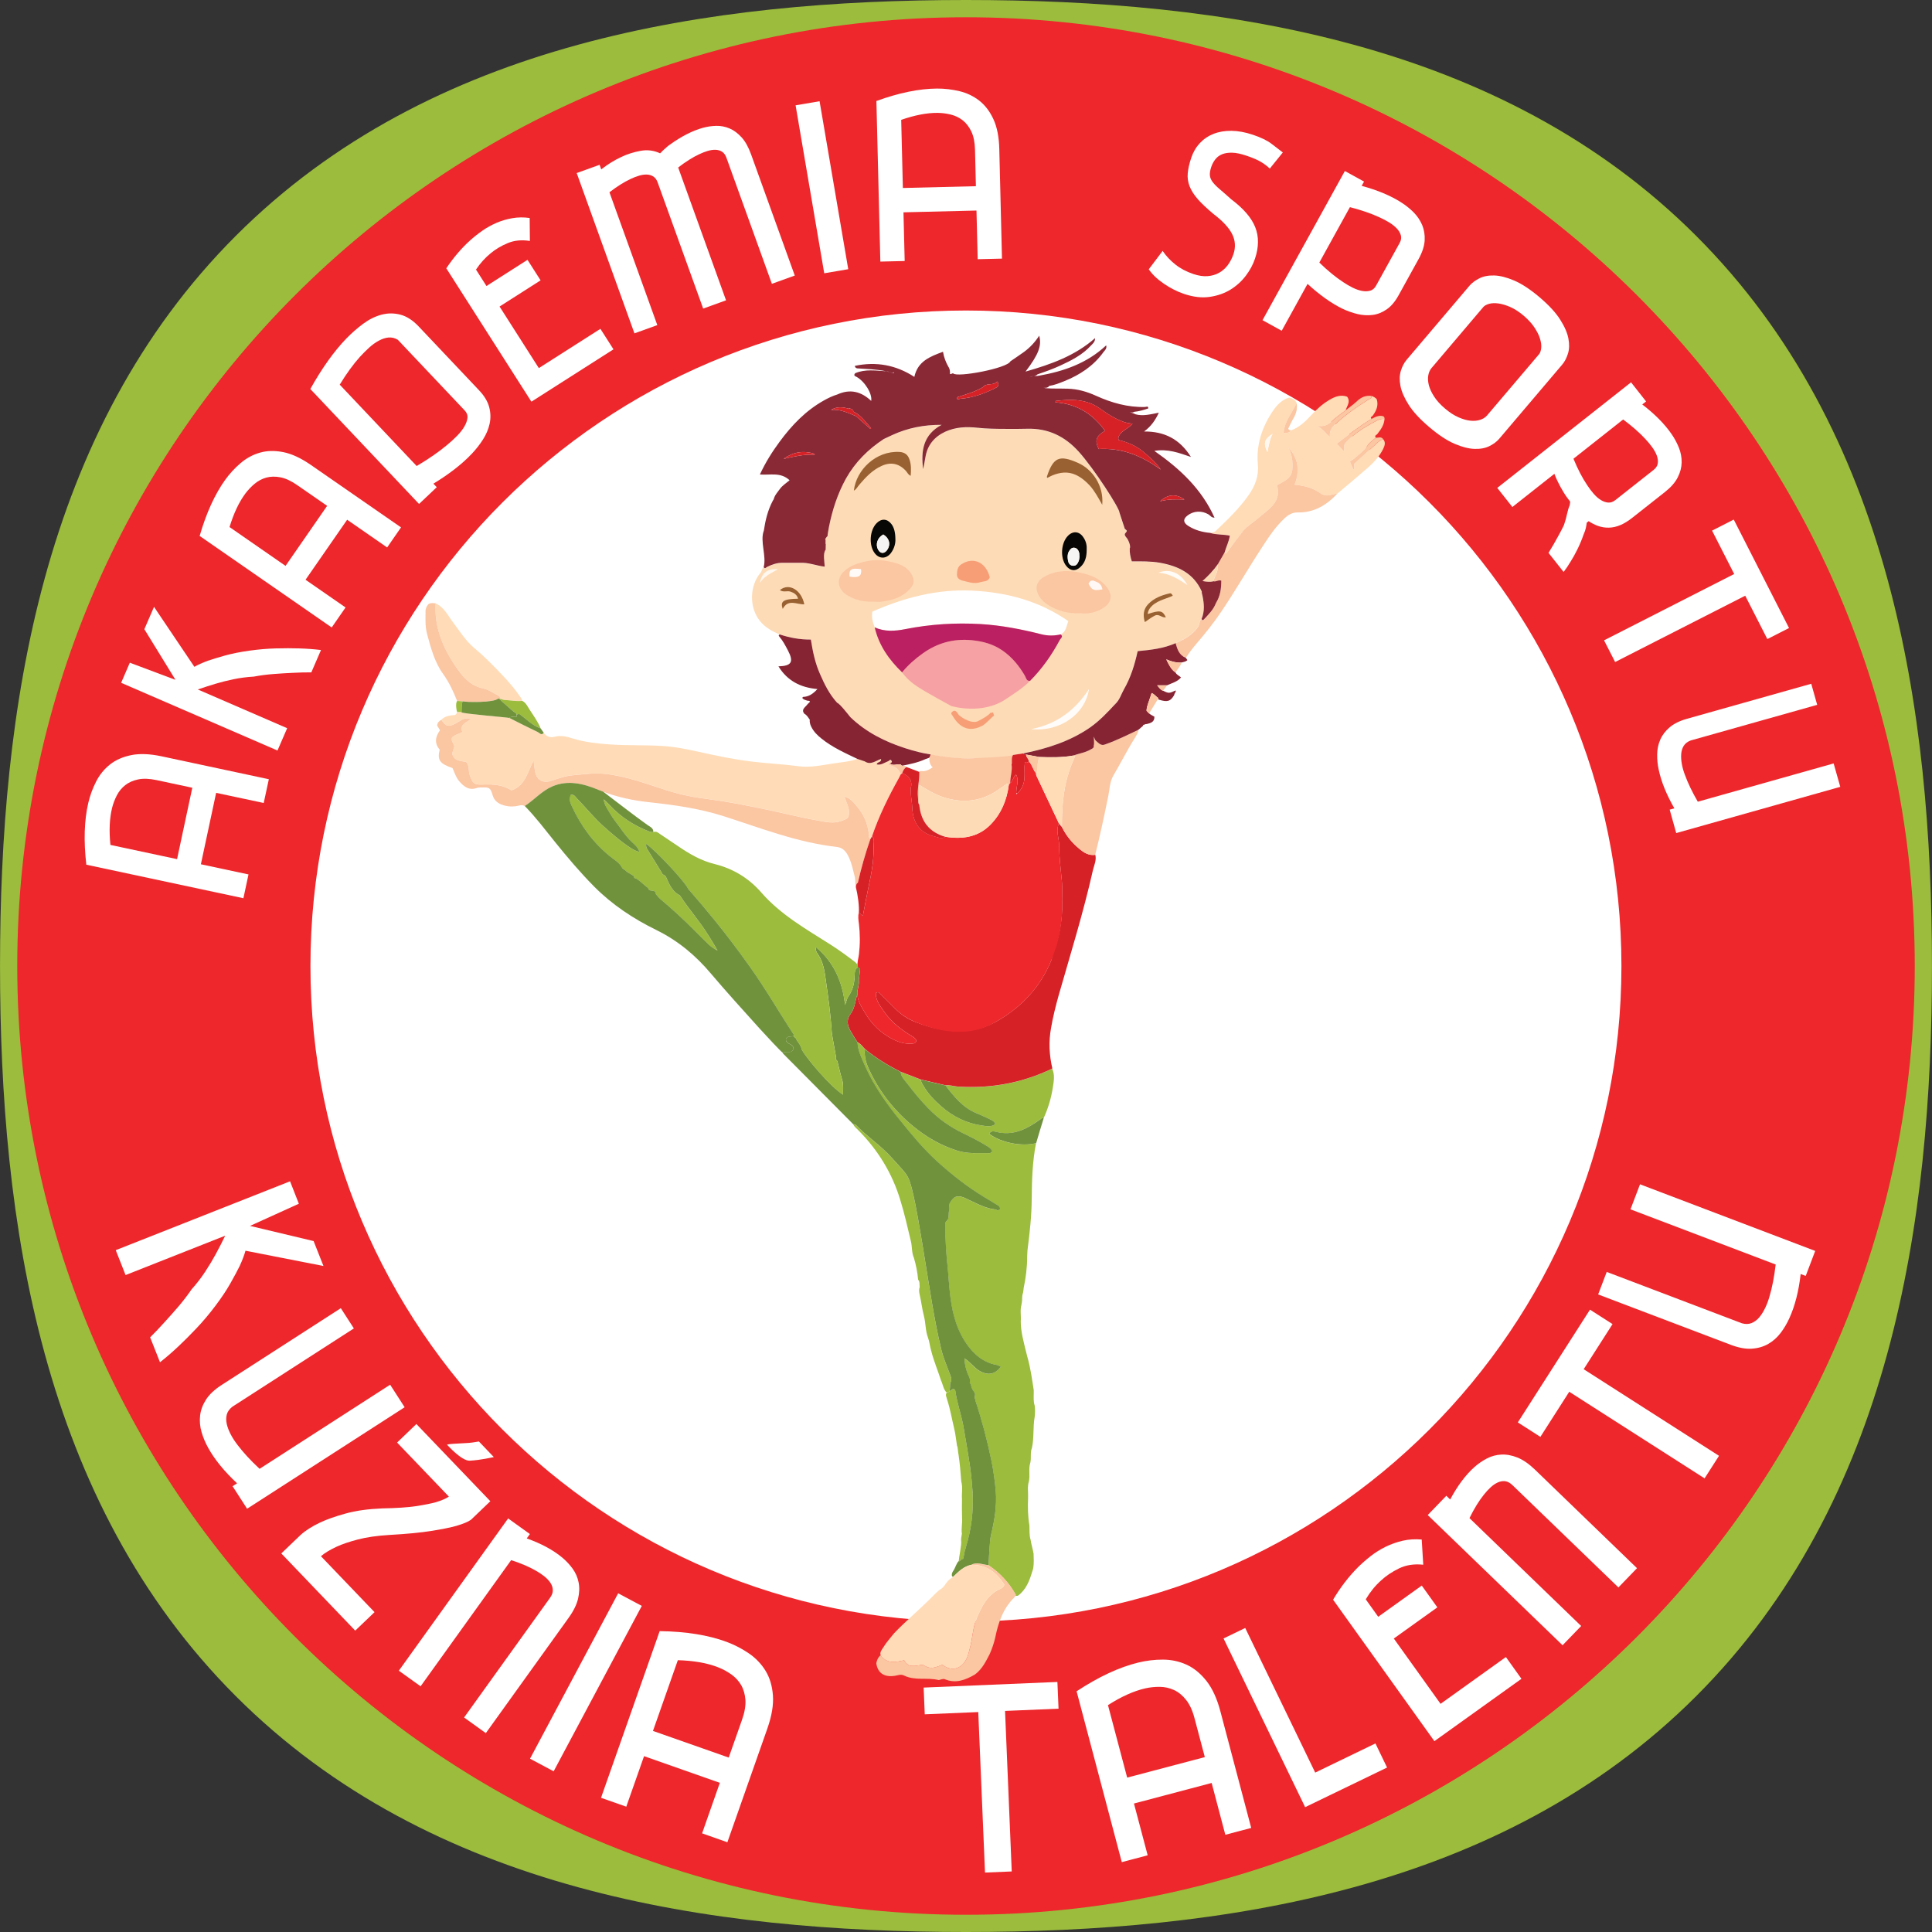 <?xml version="1.0" encoding="utf-8"?>
<!-- Generator: Adobe Illustrator 16.0.0, SVG Export Plug-In . SVG Version: 6.00 Build 0)  -->
<!DOCTYPE svg PUBLIC "-//W3C//DTD SVG 1.1//EN" "http://www.w3.org/Graphics/SVG/1.1/DTD/svg11.dtd">
<svg version="1.1" id="Layer_1" xmlns="http://www.w3.org/2000/svg" xmlns:xlink="http://www.w3.org/1999/xlink" x="0px" y="0px"
	 width="80px" height="80px" viewBox="0 0 80 80" enable-background="new 0 0 80 80" xml:space="preserve">
<rect x="0" y="0" width="80" height="80" fill="#333333" stroke="none"/>
<g>
	<path fill="#9BBC3C" d="M70.234,9.765C62.154,1.686,50.59,0,40,0C29.411,0,17.846,1.685,9.766,9.764
		c-8.079,8.08-9.765,19.646-9.765,30.235C0,50.589,1.686,62.155,9.765,70.234C17.845,78.314,29.411,80,40,80
		c10.589,0,22.154-1.687,30.236-9.766c8.078-8.08,9.764-19.646,9.762-30.235C79.998,29.41,78.314,17.844,70.234,9.765z M40,77.857
		c-20.908,0-37.857-16.95-37.857-37.858C2.143,19.092,19.092,2.143,40,2.143c20.908,0,37.855,16.949,37.855,37.856
		C77.855,60.907,60.908,77.857,40,77.857z"/>
	<path fill="#FFFFFF" d="M40,68.571c-15.781,0-28.573-12.792-28.573-28.572c0-15.78,12.792-28.571,28.573-28.571
		c15.777,0,28.57,12.791,28.57,28.571C68.57,55.779,55.777,68.571,40,68.571z"/>
	<path fill="#ED272B" d="M40,0.715c-21.698,0-39.285,17.588-39.285,39.283c0,21.697,17.587,39.288,39.285,39.288
		c21.7,0,39.286-17.591,39.286-39.288C79.285,18.303,61.699,0.715,40,0.715z M40,67.143c-14.992,0-27.145-12.152-27.145-27.144
		S25.008,12.857,40,12.857c14.988,0,27.14,12.151,27.14,27.142S54.988,67.143,40,67.143z"/>
	<g>
		<path fill="#FDDBB6" d="M46.221,29.18c-0.014-0.01-0.021-0.021-0.037-0.034c-0.002,0-0.004,0.002-0.004,0.002
			C46.195,29.162,46.207,29.172,46.221,29.18z"/>
		<path fill="#FDDBB6" d="M46.23,29.188c-0.006-0.002-0.006-0.004-0.01-0.007c0.004,0.004,0.004,0.005,0.008,0.007
			C46.229,29.188,46.229,29.188,46.23,29.188z"/>
		<path fill="#FDDBB6" d="M49.789,24.673c-0.014-0.059-0.037-0.114-0.029-0.174c-0.332-0.747-0.967-1.054-1.725-1.19
			c-0.385-0.069-0.77-0.059-1.172-0.06c-0.055-0.174-0.096-0.352-0.086-0.539c0.059-0.082-0.072-0.394-0.148-0.456
			c-0.039-0.058-0.096-0.116-0.02-0.187c0.072-0.09,0.062-0.08-0.037-0.167c-0.064-0.203-0.141-0.434-0.219-0.665
			c0.01-0.178-1.061-1.831-1.682-2.521c-0.576-0.641-1.275-0.983-2.15-0.955c-0.295,0.01-0.596,0.006-0.889,0.005
			c-0.389-0.001-0.775-0.005-1.162-0.047c-0.455-0.05-0.906-0.03-1.34,0.168c-0.449,0.211-0.736,0.56-0.814,1.057
			c-0.033,0.166-0.058,0.331-0.094,0.492c-0.098-0.754-0.002-1.429,0.766-1.837c-0.725-0.006-1.403,0.125-2.05,0.425
			c-0.115,0.054-0.23,0.108-0.346,0.162c-0.647,0.424-1.182,0.954-1.565,1.636c-0.347,0.627-0.565,1.302-0.705,2.004
			c-0.023,0.115-0.039,0.233-0.059,0.35c0.014,0.023,0.006,0.039-0.02,0.045c-0.015,0.023-0.032,0.046-0.05,0.068
			c-0.009,0.019-0.018,0.031-0.028,0.042c0.043,0.043-0.006,0.177,0.026,0.211c-0.003,0.077-0.004,0.154-0.006,0.23
			c-0.128,0.158-0.04,0.521-0.04,0.7c-0.36-0.044-0.682-0.182-1.023-0.16c-0.237,0.001-0.475,0.001-0.714,0
			c-0.231-0.007-0.443,0.072-0.646,0.169c-0.044,0.021-0.092,0.1-0.143,0.009c-0.074,0.057-0.064,0.155-0.124,0.227
			c-0.433,0.509-0.472,1.319-0.115,1.877c0.22,0.342,0.546,0.53,0.903,0.678c0.416,0.139,0.843,0.217,1.291,0.213
			c0.079,0.506,0.179,0.978,0.378,1.425c0.185,0.428,0.393,0.844,0.71,1.192c0.105,0.028,0.485,0.518,0.547,0.595
			c0.652,0.627,1.439,1.021,2.294,1.294c0.335,0.107,0.678,0.199,1.027,0.25c0.011,0.065-0.011,0.102-0.043,0.126
			c0.077,0.12-0.013,0.307,0.135,0.403c0.104-0.146,0.004-0.321,0.065-0.495c0.511,0.097,1.048,0.147,1.565,0.124
			c0.512-0.024,1.018,0.052,1.493-0.06c0.119,0.14,0.023,0.228,0.139,0.313c0,0,0-0.001,0-0.001
			c0.033-0.122-0.018-0.254,0.061-0.387c0.133-0.021,0.277-0.043,0.42-0.064c0.986-0.201,1.938-0.498,2.777-1.082
			c0.391-0.275,0.717-0.623,1.039-0.971l0,0c0.182-0.166,0.242-0.408,0.361-0.614c0.275-0.48,0.439-1.008,0.562-1.569
			c0.537-0.051,1.072-0.108,1.574-0.331c0.363-0.154,0.701-0.34,0.936-0.687c0.066-0.104,0.037-0.235,0.135-0.314
			C49.887,25.316,49.855,24.994,49.789,24.673z"/>
		<path fill="#9BBC3C" d="M39.65,44.996c-0.162-0.012-0.331-0.073-0.501-0.052c0.354,0.468,0.72,0.919,1.279,1.149
			c0.192,0.079,0.384,0.168,0.567,0.256c0.084,0.041,0.182,0.082,0.215,0.199c-0.168,0.131-0.365,0.082-0.54,0.06
			c-0.643-0.091-1.203-0.365-1.686-0.788c-0.291-0.252-0.561-0.531-0.756-0.869c-0.047-0.076-0.098-0.15-0.1-0.244
			c-0.272-0.105-0.548-0.211-0.823-0.316c-0.004,0.001-0.004,0.001-0.008,0.001c-0.001,0.001-0.002,0.003-0.003,0.004
			c0.019,0.197,0.162,0.331,0.271,0.472c0.274,0.36,0.562,0.711,0.884,1.038c0.415,0.425,0.883,0.755,1.416,1.013
			c0.33,0.161,0.656,0.32,0.965,0.514c0.106,0.062,0.207,0.123,0.255,0.232c-0.025,0.053-0.064,0.085-0.119,0.083
			c-0.449-0.007-0.904,0.04-1.347-0.105c-0.682-0.219-1.275-0.563-1.825-1.018c-0.768-0.636-1.367-1.396-1.789-2.292
			c-0.133-0.277-0.232-0.568-0.191-0.887c-0.099-0.098-0.175-0.225-0.311-0.283c0.021,0.363,0.186,0.682,0.327,1.005
			c0.371,0.823,0.888,1.552,1.461,2.25c0.471,0.585,0.951,1.161,1.505,1.667c0.612,0.559,1.265,1.069,1.975,1.496
			c0.192,0.113,0.373,0.226,0.556,0.338c0.059,0.033,0.082,0.084,0.08,0.148c-0.057,0.061-0.117,0.065-0.18,0.017
			c-0.413-0.036-0.763-0.239-1.128-0.405c-0.077-0.036-0.153-0.079-0.234-0.106c-0.264-0.08-0.38-0.022-0.545,0.257
			c-0.026,0.074-0.008,0.15-0.008,0.226c0,0.027-0.009,0.054-0.017,0.082c-0.034,0.138,0.02,0.296-0.091,0.417
			c-0.065,0.034-0.061,0.096-0.062,0.155c-0.009,0.632,0.04,1.259,0.107,1.889c0.024,0.282,0.043,0.569,0.073,0.853
			c0.074,0.772,0.238,1.519,0.682,2.172c0.31,0.455,0.708,0.798,1.269,0.898c0.033,0.005,0.057,0.02,0.086,0.032
			c0.025,0.012,0.049,0.028,0.078,0.041c-0.246,0.332-0.545,0.374-0.898,0.162c-0.211-0.126-0.346-0.336-0.595-0.496
			c0,0,0,0.001-0.008,0.002c0.013,0.311,0.094,0.559,0.211,0.796c0.019,0.056,0.016,0.137,0.008,0.213
			c0.031,0.03,0.058,0.071,0.062,0.128c0.019,0.114,0.092,0.198,0.146,0.291c0.013,0.04,0.015,0.082,0.004,0.122
			c-0.027,0.047,0.014,0.116,0.026,0.199c0.267,0.81,0.484,1.636,0.658,2.473c0.084,0.413,0.141,0.831,0.18,1.252
			c0.051,0.636-0.057,1.257-0.207,1.872c-0.042,0.176-0.092,1.14-0.092,1.205c0.473,0.318,0.848,0.722,1.125,1.217
			c0,0.013,0,0.025-0.008,0.039c0.008,0.003,0.008,0.005,0.01,0.008c0.035,0.006,0.061,0.005,0.094-0.005
			c0.342-0.253,0.48-0.629,0.594-1.014c0.02-0.044,0.029-0.089,0.039-0.136c0.029-0.193,0.02-0.391,0.012-0.586
			c-0.031-0.194-0.094-0.382-0.123-0.576c-0.061-0.195-0.041-0.398-0.049-0.599c-0.068-0.382-0.07-0.767-0.055-1.153
			c0.008-0.223-0.037-0.448,0.033-0.668c0.057-0.255-0.025-0.52,0.059-0.771c0.047-0.201-0.012-0.413,0.066-0.612
			c0.096-0.426,0.037-0.864,0.115-1.292c0.021-0.153,0.02-0.309,0-0.463c-0.059-0.177-0.039-0.358-0.039-0.537
			c0-0.034,0-0.067,0-0.1c-0.072-0.465-0.135-0.932-0.266-1.387c-0.021-0.076-0.041-0.154-0.059-0.233
			c-0.098-0.406-0.213-0.81-0.213-1.232c0.02-0.226-0.035-0.454,0.027-0.678c0.012-0.062,0.023-0.126,0.029-0.19
			c0-0.108,0-0.217,0.039-0.318c0.012-0.062,0.02-0.124,0.025-0.188c0.09-0.431,0.146-0.862,0.146-1.303
			c0.008-0.108,0.004-0.218,0.02-0.325c0.088-0.688,0.164-1.377,0.168-2.069c0.006-0.773,0.029-1.541,0.178-2.305
			c-0.607,0.148-1.457-0.018-1.945-0.388c0.064-0.126,0.185-0.108,0.275-0.085c0.73,0.189,1.305-0.126,1.861-0.527
			c0.039-0.025,0.062-0.086,0.115-0.016c0.195-0.419,0.326-0.863,0.395-1.32c0.039-0.244,0.082-0.506-0.033-0.752
			C42.328,44.848,41.023,45.086,39.65,44.996z"/>
		<path fill="#FFDCB7" d="M18.88,29.951c0.188-0.102,0.353-0.274,0.615-0.186c-0.162,0.152-0.478,0.213-0.352,0.544
			c-0.146,0.075-0.313,0.114-0.428,0.229c-0.049,0.146,0.072,0.23,0.097,0.368c-0.024,0.083-0.057,0.184-0.091,0.296
			c0.074,0.305,0.336,0.308,0.58,0.344c0.146,0.158,0.085,0.375,0.152,0.558c0.12,0.328,0.171,0.393,0.506,0.382
			c0.431-0.018,0.85-0.001,1.217,0.242c0.606-0.21,0.672-0.792,0.928-1.245c-0.003,0.156,0.025,0.302,0.049,0.448
			c0.056,0.345,0.312,0.516,0.647,0.408c0.299-0.098,0.597-0.209,0.911-0.237c0.447-0.039,0.886-0.108,1.35-0.058
			c0.895,0.097,1.717,0.418,2.559,0.684c0.564,0.18,1.139,0.292,1.727,0.364c0.729,0.092,1.449,0.238,2.17,0.383
			c0.76,0.153,1.512,0.352,2.273,0.486c0.351,0.062,0.719,0.166,1.082,0.021c0.092-0.037,0.185-0.064,0.251-0.139
			c0.106-0.302-0.058-0.557-0.155-0.867c0.276,0.095,0.424,0.299,0.569,0.48c0.276,0.345,0.429,0.75,0.449,1.195
			c0.002,0.043,0.018,0.075,0.051,0.099c0.024-0.038,0.048-0.077,0.069-0.115c0.286-0.842,0.678-1.636,1.11-2.41
			c0.028-0.053,0.054-0.104,0.079-0.158c-0.108-0.255-0.182-0.311-0.512-0.394c-0.017-0.054,0.02-0.064,0.062-0.071
			c0.038-0.01,0.083-0.016,0.086-0.067c-0.003-0.015-0.012-0.027-0.016-0.037c-0.003,0-0.006-0.002-0.006-0.003
			c-0.023-0.01-0.049-0.017-0.068-0.018c-0.027,0.016-0.058,0.047-0.085,0.052c-0.146,0.057-0.273,0.162-0.452,0.122
			c0.011-0.115,0.204-0.069,0.18-0.225c-0.222,0.072-0.43,0.269-0.677,0.1c-0.117-0.039-0.243-0.085-0.301-0.102
			c-0.324,0.115-0.665,0.138-1.001,0.189c-0.482,0.074-0.955,0.18-1.457,0.113c-0.631-0.085-1.274-0.113-1.908-0.19
			c-0.74-0.089-1.471-0.242-2.197-0.403c-0.509-0.115-1.021-0.216-1.538-0.246c-0.72-0.042-1.443-0.012-2.165-0.063
			c-0.512-0.037-1.016-0.09-1.509-0.242c-0.249-0.077-0.502-0.149-0.775-0.073c-0.172,0.048-0.331-0.01-0.44-0.166
			c-0.096,0.127-0.179,0-0.245-0.03c-0.399-0.188-0.79-0.39-1.183-0.587c-0.085-0.024-1.907-0.171-1.977-0.231
			c-0.064-0.034-0.092-0.006-0.185-0.019l0,0c-0.007,0.046-0.024,0.091-0.08,0.129c-0.192,0.018-0.407,0.031-0.57,0.195
			C18.452,30.081,18.577,30.114,18.88,29.951z"/>
		<path fill="#D62127" d="M44.705,35.157c-0.311-0.252-0.559-0.557-0.734-0.917c-0.043-0.048-0.082-0.093-0.123-0.142
			c-0.1,0.206-0.057,0.423-0.021,0.632c0.01,0.088,0.031,0.174,0.031,0.264c-0.004,0.494,0.064,0.98,0.109,1.471
			c0.031,0.325,0.002,0.655,0.012,0.981c0.016,0.586-0.096,1.163-0.254,1.725c-0.014,0.037-0.014,0.021-0.02,0.06
			c0.006,0.019-0.061,0.087-0.062,0.106c-0.105,0.123-0.051,0.282-0.111,0.426c-0.453,1.103-1.223,1.928-2.238,2.514
			c-0.366,0.206-0.769,0.357-1.191,0.402c-0.038,0-0.077,0-0.118,0c-0.736,0.062-1.436-0.104-2.106-0.373
			c-0.286-0.111-0.543-0.284-0.767-0.499c-0.211-0.207-0.42-0.423-0.633-0.63c-0.051-0.051-0.098-0.135-0.214-0.059
			c-0.006,0.332,0.205,0.568,0.38,0.82c0.305,0.428,0.717,0.729,1.158,0.994c0.061,0.035,0.109,0.083,0.141,0.152
			c-0.015,0.115-0.103,0.126-0.198,0.133c-0.393,0.023-0.734-0.143-1.049-0.346c-0.361-0.236-0.649-0.543-0.869-0.918
			c-0.144-0.248-0.312-0.479-0.325-0.777c-0.097,0.265-0.099,0.566-0.276,0.799c-0.179,0.232-0.148,0.457-0.024,0.688
			c0.095,0.17,0.202,0.331,0.306,0.496c0.136,0.059,0.212,0.186,0.311,0.283c0.456,0.375,0.955,0.679,1.478,0.94
			c0.006,0.002,0.009,0.003,0.013,0.005c0.275,0.105,0.551,0.211,0.823,0.316c0.34,0.078,0.686,0.158,1.019,0.237
			c0.17-0.021,0.339,0.04,0.501,0.052c1.374,0.09,2.678-0.148,3.922-0.748c-0.131-0.557-0.158-1.117-0.053-1.682
			c0.076-0.448,0.188-0.892,0.309-1.329c0.496-1.731,1.031-3.454,1.426-5.211c0.051-0.206,0.152-0.404,0.096-0.627
			C45.092,35.435,44.885,35.309,44.705,35.157z"/>
		<path fill="#FFDCB6" d="M57.27,18.18c-0.133,0.05-0.232,0.146-0.334,0.241c-0.273,0.256-0.557,0.505-0.852,0.776
			c-0.035,0.06,0.025,0.165-0.035,0.259c-0.045-0.105-0.088-0.202-0.154-0.347c0.053-0.033,0.115-0.066,0.168-0.111
			c0.221-0.18,0.439-0.36,0.605-0.597c0.076-0.11,0.203-0.185,0.303-0.277l0,0c-0.078-0.092,0.035-0.112,0.064-0.155
			c0.145-0.188,0.281-0.377,0.295-0.625c-0.102-0.002-0.193,0.005-0.285,0.054c-0.498,0.261-0.98,0.543-1.355,0.965
			c-0.055,0.102-0.01,0.205-0.045,0.322c-0.094-0.103-0.178-0.197-0.287-0.313c0.479-0.363,0.934-0.726,1.438-1.026
			c-0.086-0.075,0.018-0.095,0.043-0.13c0.15-0.204,0.248-0.418,0.17-0.682c-0.055-0.073-0.135-0.107-0.215-0.139
			c0.006,0.107-0.086,0.121-0.146,0.161c-0.482,0.301-0.949,0.631-1.367,1.021c-0.148,0.136-0.242,0.288-0.209,0.523
			c-0.17-0.159-0.289-0.321-0.516-0.466c0.26,0.033,0.408-0.025,0.553-0.156c0.191-0.178,0.404-0.328,0.615-0.49
			c0.043-0.18,0.217-0.343,0.057-0.563c-0.252-0.092-0.492-0.009-0.715,0.123c-0.295,0.17-0.543,0.395-0.771,0.645
			c-0.24,0.261-0.494,0.504-0.836,0.628c-0.084,0.099-0.084,0.099-0.305,0.106c0.033-0.485,0.355-0.832,0.539-1.235
			c-0.061-0.144-0.178-0.2-0.309-0.229c-0.348,0.094-0.566,0.388-0.713,0.606c-0.424,0.654-0.656,1.367-0.586,2.155
			c0.049,0.494-0.121,0.911-0.396,1.299c-0.391,0.551-0.875,1.013-1.359,1.472c-0.066,0.062-0.148,0.052-0.221,0.072
			c0.26,0.086,0.547,0.054,0.816,0.115c-0.035,0.248-0.152,0.464-0.217,0.698c0.043,0.077,0.076,0.028,0.105-0.01
			c0.217-0.292,0.428-0.588,0.652-0.875c0.152-0.196,0.377-0.318,0.562-0.479c0.195-0.167,0.402-0.316,0.588-0.496
			c0.266-0.257,0.371-0.55,0.266-0.93c0.27-0.159,0.607-0.264,0.633-0.659c0.023-0.318-0.016-0.624-0.168-0.911
			c0.365,0.414,0.514,0.889,0.262,1.549c0.387,0.043,0.752,0.124,1.076,0.36c0.141,0.106,0.316,0.102,0.482,0.05
			c0.07-0.022,0.135-0.035,0.205-0.034c0.428-0.36,0.855-0.715,1.275-1.083c0.25-0.221,0.477-0.469,0.629-0.775
			C57.338,18.454,57.389,18.314,57.27,18.18z M52.484,18.723c-0.18-0.351-0.139-0.535,0.209-0.759
			C52.572,18.204,52.531,18.464,52.484,18.723z"/>
		<path fill="#FBC6A2" d="M24.78,32.708c0.065,0.028,0.132,0.051,0.197,0.076c0.615,0.23,1.254,0.365,1.904,0.434
			c1.04,0.112,2.072,0.257,3.07,0.574c1.549,0.495,3.07,1.096,4.703,1.278c0.273,0.029,0.407,0.229,0.507,0.454
			c0.111,0.246,0.165,0.51,0.23,0.771c0.03,0.068,0.013,0.312,0.049,0.442c0.003-0.072,0.013-0.142,0.083-0.185
			c0.137-0.608,0.31-1.21,0.514-1.8c-0.033-0.024-0.049-0.056-0.051-0.099c-0.021-0.445-0.173-0.85-0.449-1.195
			c-0.146-0.181-0.293-0.385-0.569-0.48c0.098,0.31,0.262,0.564,0.155,0.867c-0.066,0.075-0.159,0.102-0.251,0.139
			c-0.363,0.145-0.731,0.041-1.082-0.021c-0.762-0.134-1.514-0.333-2.273-0.486c-0.721-0.145-1.441-0.291-2.17-0.383
			c-0.588-0.072-1.162-0.185-1.727-0.364c-0.842-0.266-1.664-0.587-2.559-0.684c-0.464-0.05-0.902,0.019-1.35,0.058
			c-0.314,0.028-0.612,0.14-0.911,0.237c-0.336,0.107-0.592-0.063-0.647-0.408c-0.023-0.146-0.052-0.292-0.049-0.448
			c-0.256,0.453-0.321,1.034-0.928,1.245c-0.367-0.244-0.786-0.26-1.217-0.242c-0.335,0.011-0.386-0.054-0.506-0.382
			c-0.067-0.183-0.006-0.4-0.152-0.558c-0.244-0.037-0.506-0.039-0.58-0.344c0.034-0.112,0.066-0.214,0.091-0.296
			c-0.024-0.137-0.146-0.222-0.097-0.368c0.114-0.115,0.281-0.154,0.428-0.229c-0.126-0.331,0.189-0.392,0.352-0.544
			c-0.263-0.088-0.428,0.084-0.615,0.186c-0.304,0.163-0.429,0.13-0.604-0.149c-0.089,0.052-0.164,0.112-0.175,0.239
			c0.033,0.056,0.073,0.122,0.119,0.195c-0.197,0.269-0.239,0.542-0.013,0.801c-0.105,0.433-0.004,0.581,0.53,0.764
			c0.079,0.179,0.14,0.38,0.276,0.542c0.195,0.228,0.412,0.403,0.744,0.279c0.054-0.02,0.117-0.013,0.176-0.016
			c0.332-0.012,0.373,0.005,0.467,0.322c0.061,0.203,0.192,0.317,0.374,0.387c0.229,0.087,0.466,0.1,0.7,0.043
			c0.094-0.023,0.171-0.033,0.252,0.016c0.391-0.255,0.706-0.624,1.138-0.81C23.518,32.286,24.157,32.448,24.78,32.708z"/>
		<path fill="#FBC6A2" d="M54.684,20.429c-0.324-0.237-0.689-0.317-1.076-0.36c0.252-0.661,0.104-1.136-0.262-1.549
			c0.152,0.287,0.191,0.593,0.168,0.911c-0.025,0.395-0.363,0.5-0.633,0.659c0.105,0.38,0,0.673-0.266,0.93
			c-0.186,0.18-0.393,0.329-0.588,0.496c-0.186,0.161-0.41,0.282-0.562,0.479c-0.225,0.287-0.436,0.583-0.652,0.875
			c-0.029,0.038-0.062,0.086-0.105,0.01c-0.092,0.164-0.188,0.326-0.281,0.49c0.037,0.261-0.119,0.47-0.189,0.703
			c0.111,0.039,0.207-0.07,0.33-0.023c0.002,0.325-0.041,0.64-0.219,0.925c-0.102,0.27-0.305,0.471-0.496,0.676
			c-0.041,0.043-0.078,0.051-0.1-0.019c-0.098,0.079-0.068,0.21-0.135,0.314c-0.234,0.346-0.572,0.533-0.936,0.687
			c0.066,0.256,0.148,0.499,0.418,0.613c0.135-0.207,0.281-0.406,0.443-0.593c0.355-0.412,0.693-0.835,1-1.286
			c0.602-0.883,1.129-1.811,1.717-2.707c0.275-0.422,0.551-0.844,0.924-1.193c0.156-0.147,0.328-0.253,0.553-0.248
			c0.672,0.014,1.189-0.301,1.635-0.773c-0.07-0.001-0.135,0.012-0.205,0.034C55,20.531,54.824,20.535,54.684,20.429z"/>
		<path fill="#FBC6A2" d="M45.381,30.68c-0.051-0.046-0.061-0.111-0.092-0.18c0.002,0.119,0.021,0.229,0.008,0.337
			c-0.002,0.014-0.006,0.027-0.01,0.04c0.018,0.105-0.07,0.126-0.137,0.163c-0.221,0.129-0.479,0.161-0.711,0.247
			c0.025,0.008,0.059,0.015,0.082,0.021c-0.197,0.432-0.35,0.875-0.432,1.347c-0.092,0.526-0.119,1.054-0.119,1.585
			c0.176,0.361,0.424,0.665,0.734,0.917c0.18,0.152,0.387,0.278,0.645,0.242c0.203-0.808,0.377-1.624,0.543-2.441
			c0.057-0.275,0.057-0.569,0.199-0.824c0.307-0.52,0.574-1.059,0.895-1.567c0.062-0.106,0.143-0.214,0.154-0.349
			c-0.455,0.215-0.9,0.44-1.377,0.606C45.592,30.902,45.496,30.771,45.381,30.68z"/>
		<path fill="#872433" d="M48.682,26.632c-0.502,0.223-1.037,0.28-1.574,0.331c-0.123,0.562-0.287,1.089-0.562,1.569
			c-0.119,0.206-0.18,0.448-0.361,0.614c0.016,0.013,0.023,0.024,0.037,0.034c0.004,0.003,0.004,0.005,0.01,0.007
			c0.033,0.026,0.033,0.028-0.002,0c-0.004-0.002-0.004-0.003-0.008-0.007c-0.014-0.008-0.025-0.019-0.041-0.032
			c0,0,0.002-0.001,0.004-0.002l0,0c-0.322,0.348-0.648,0.695-1.039,0.971c-0.84,0.584-1.791,0.88-2.777,1.082
			c0.033,0.039,0.076,0.039,0.123,0.046c0.168,0.032,0.338,0.062,0.51,0.093c0.01,0.001,0.02,0.004,0.039,0.008
			c0.465,0.014,0.939,0.026,1.4-0.06c0.232-0.086,0.49-0.117,0.711-0.247c0.066-0.037,0.154-0.058,0.137-0.163
			c0.004-0.012,0.008-0.025,0.01-0.04c0.014-0.108-0.006-0.219-0.008-0.337c0.031,0.069,0.041,0.134,0.092,0.18
			c0.115,0.091,0.211,0.223,0.383,0.144c0.477-0.166,0.922-0.391,1.377-0.606c0.062-0.055,0.127-0.112,0.193-0.167
			c-0.008-0.06,0.004-0.013,0.1-0.066c0.02-0.003,0.035-0.005,0.053-0.004c0.16-0.04,0.322-0.086,0.312-0.305
			c-0.1-0.05-0.174-0.094-0.217-0.134l0,0c-0.027-0.002-0.078-0.098-0.105-0.102c-0.023-0.142,0.164-0.576,0.207-0.743
			c0.117,0.042,0.188,0.154,0.285,0.214c-0.004,0.008-0.016,0.023-0.023,0.04c0.012,0.006,0.023,0.015,0.041,0.021
			c0.35,0.112,0.48,0.073,0.635-0.196c-0.004-0.069,0.084-0.109,0.057-0.186c-0.268,0.126-0.289,0.127-0.52,0.012
			c-0.102-0.033-0.152-0.115-0.244-0.225c0.154,0,0.285,0,0.412,0c0.197-0.094,0.426-0.142,0.574-0.325
			c-0.086-0.077-0.184-0.113-0.227-0.205c-0.188-0.129-0.279-0.332-0.383-0.545c0.205,0.09,0.416,0.146,0.637,0.132
			c0.08-0.028,0.174-0.029,0.238-0.102c-0.023-0.031-0.047-0.06-0.066-0.09C48.83,27.13,48.748,26.888,48.682,26.632z"/>
		<path fill="#9BBC3C" d="M39.257,57.647c0.02-0.009,0.024-0.017,0.039-0.021c0.064-0.114,0.021-0.248,0.058-0.367
			c0.013-0.024,0.019-0.049,0.03-0.074c0.003-0.013,0.003-0.026,0.004-0.038c0-0.027-0.001-0.056-0.001-0.083
			c-0.021-0.062-0.038-0.126-0.066-0.188c-0.121-0.341-0.271-0.671-0.352-1.024c-0.153-0.631-0.269-1.267-0.38-1.906
			c-0.136-0.793-0.256-1.587-0.388-2.381c-0.134-0.766-0.245-1.532-0.43-2.286c-0.064-0.248-0.125-0.504-0.289-0.707
			c-0.168-0.209-0.354-0.398-0.532-0.6c-0.443-0.508-1.019-0.879-1.486-1.362c-0.036-0.038-0.08-0.054-0.134-0.054
			c0.047,0.102,0.136,0.168,0.211,0.244c0.812,0.818,1.397,1.771,1.733,2.873c0.177,0.566,0.304,1.146,0.444,1.722
			c0.056,0.228,0.027,0.47,0.125,0.688c0.087,0.296,0.148,0.597,0.174,0.904c0.083,0.09,0.048,0.203,0.067,0.305
			c-0.04,0.109-0.026,0.217,0,0.324c0.067,0.291,0.098,0.588,0.174,0.878c0.077,0.291,0.058,0.599,0.165,0.885
			c0.065,0.173,0.081,0.359,0.131,0.536c0.107,0.429,0.28,0.834,0.414,1.252c0.077,0.161,0.093,0.352,0.222,0.488
			c0.009,0.003,0.009,0.003,0.015,0.004c0.006-0.002,0.014-0.006,0.014-0.011C39.235,57.647,39.247,57.647,39.257,57.647z"/>
		<path fill="#FFDCB7" d="M19.042,27.841c0.239,0.321,0.544,0.585,0.977,0.672c0.214,0.041,0.408,0.19,0.612,0.291
			c0.057,0.029,0.087,0.076,0.09,0.134c0.075,0.026,0.179,0.06,0.189,0.047c0.239,0.014,0.474,0.065,0.713,0.036
			c-0.003-0.051-0.027-0.093-0.056-0.134c-0.232-0.344-0.503-0.658-0.788-0.956c-0.361-0.378-0.724-0.753-1.129-1.088
			c-0.358-0.297-0.607-0.698-0.886-1.067c-0.216-0.287-0.37-0.632-0.727-0.792C17.973,26.075,18.418,26.996,19.042,27.841z"/>
		<path fill="#862433" d="M37.505,30.989c-0.854-0.273-1.642-0.667-2.294-1.294c-0.062-0.077-0.441-0.566-0.547-0.595
			c-0.317-0.348-0.525-0.764-0.71-1.192c-0.199-0.447-0.299-0.919-0.378-1.425c-0.448,0.004-0.875-0.074-1.291-0.213
			c-0.039,0.022-0.056,0.042-0.018,0.086c0.15,0.174,0.255,0.378,0.361,0.579c0.248,0.476,0.15,0.641-0.394,0.657
			c0.366,0.597,0.912,0.879,1.614,0.94c-0.184,0.201-0.356,0.316-0.591,0.326c-0.031,0.013-0.036,0.035-0.023,0.064
			c0.056,0.051,0.123,0.07,0.189,0.089c0.036,0.021,0.1-0.017,0.115,0.05c-0.043,0.047-0.093,0.084-0.125,0.132
			c-0.086,0.105-0.244,0.19-0.107,0.362c0.107,0.051,0.156,0.156,0.224,0.243c-0.01,0.088,0.009,0.191,0.066,0.302
			c0.1,0.197,0.25,0.35,0.423,0.485c0.451,0.363,0.972,0.595,1.486,0.84c0.058,0.017,0.184,0.063,0.301,0.102
			c0.247,0.168,0.455-0.028,0.677-0.1c0.024,0.156-0.169,0.109-0.18,0.225c0.179,0.04,0.307-0.065,0.452-0.122
			c0.027-0.005,0.058-0.036,0.085-0.052c0.023-0.018,0.049-0.02,0.074,0.021c0.004,0.01,0.013,0.021,0.016,0.037
			c-0.003,0.051-0.048,0.057-0.086,0.067c0.137,0.138,0.304,0.012,0.452,0.053c0.016,0.029,0.034,0.043,0.058,0.051
			c0.331-0.065,0.661-0.132,0.969-0.275c0.05-0.022,0.119-0.032,0.165-0.067c0.032-0.024,0.054-0.061,0.043-0.126
			C38.183,31.188,37.84,31.096,37.505,30.989z"/>
		<path fill="#FBC6A2" d="M20.634,28.921c0-0.003,0-0.004,0.001-0.004c0.007-0.002,0.043,0.007,0.085,0.02
			c-0.003-0.059-0.033-0.105-0.09-0.134c-0.204-0.101-0.398-0.25-0.612-0.291c-0.433-0.087-0.737-0.351-0.977-0.672
			c-0.623-0.845-1.068-1.766-1.004-2.857c-0.098-0.008-0.196-0.029-0.291,0.029c-0.073,0.082-0.125,0.175-0.125,0.291
			c0,0.315-0.022,0.631,0.062,0.943c0.157,0.581,0.309,1.168,0.667,1.663c0.249,0.347,0.424,0.724,0.578,1.115
			c0.077,0.006,0.155,0.011,0.232,0.016C19.279,29.076,20.454,29.106,20.634,28.921z"/>
		<path fill="#71923D" d="M43.096,46.336c-0.557,0.401-1.131,0.717-1.861,0.527c-0.09-0.023-0.211-0.041-0.275,0.085
			c0.488,0.37,1.337,0.536,1.945,0.388c0.096-0.338,0.201-0.676,0.307-1.016C43.158,46.25,43.135,46.311,43.096,46.336z"/>
		<path fill="#9BBC3C" d="M20.91,28.985c-0.011,0.012-0.114-0.021-0.189-0.047c-0.042-0.013-0.078-0.022-0.085-0.02
			c0.029-0.001,0.638,0.583,0.681,0.576c0.039,0.027,0.064,0.059,0.073,0.096c0.037-0.011,0.073-0.023,0.114-0.027
			c0.29,0.207,0.537,0.479,0.885,0.601c-0.117-0.283-0.298-0.531-0.464-0.787c-0.084-0.129-0.147-0.283-0.302-0.356
			C21.383,29.05,21.149,28.999,20.91,28.985z"/>
		<path fill="#FBC6A2" d="M54.555,17.634c0.227,0.145,0.346,0.307,0.516,0.466c-0.033-0.235,0.061-0.388,0.209-0.523
			c0.418-0.39,0.885-0.72,1.367-1.021c0.061-0.04,0.152-0.053,0.146-0.161c-0.232-0.034-0.43,0.054-0.592,0.207
			c-0.152,0.141-0.318,0.262-0.479,0.387c-0.211,0.162-0.424,0.312-0.615,0.49C54.963,17.608,54.814,17.667,54.555,17.634z"/>
		<path fill="#FBC6A2" d="M55.645,18.685c0.035-0.117-0.01-0.22,0.045-0.322c0.375-0.422,0.857-0.705,1.355-0.965
			c0.092-0.048,0.184-0.056,0.285-0.054c0.004-0.086-0.043-0.117-0.127-0.124c-0.156-0.013-0.281,0.058-0.408,0.125
			c-0.504,0.3-0.959,0.663-1.438,1.026C55.467,18.487,55.551,18.582,55.645,18.685z"/>
		<path fill="#71923D" d="M21.389,29.59c0.006,0.028,0.006,0.056,0,0.087c-0.099,0.03-0.212-0.033-0.301,0.05
			c0.393,0.198,0.783,0.399,1.183,0.587c0.066,0.031,0.149,0.157,0.245,0.03c-0.042-0.061-0.084-0.122-0.128-0.182
			c-0.348-0.122-0.595-0.394-0.885-0.601C21.462,29.566,21.426,29.579,21.389,29.59z"/>
		<path fill="#FBC6A2" d="M56.668,18.401c-0.166,0.237-0.385,0.417-0.605,0.597c-0.053,0.045-0.115,0.079-0.168,0.111
			c0.066,0.145,0.109,0.242,0.154,0.347c0.061-0.095,0-0.2,0.035-0.259c0.295-0.271,0.578-0.52,0.852-0.776
			c0.102-0.096,0.201-0.191,0.334-0.241c-0.084-0.115-0.197-0.047-0.299-0.056l0,0C56.871,18.216,56.744,18.292,56.668,18.401z"/>
		<path fill="#FBC6A2" d="M53.457,17.82c-0.039-0.003-0.078-0.003-0.115-0.067c0.068-0.14,0.135-0.299,0.227-0.448
			c0.111-0.193,0.158-0.394,0.123-0.614c-0.184,0.403-0.506,0.75-0.539,1.235C53.373,17.919,53.373,17.919,53.457,17.82z"/>
		<path fill="#FBC6A2" d="M48.291,27.304c0.104,0.213,0.195,0.416,0.383,0.545c0.08-0.142,0.201-0.255,0.254-0.413
			C48.707,27.45,48.496,27.394,48.291,27.304z"/>
		<path fill="#9BBC3C" d="M19.112,29.497c0.004-0.048-0.003-0.4,0.05-0.456c-0.077-0.005-0.155-0.01-0.232-0.016
			c-0.086,0.104-0.016,0.447-0.002,0.453l0,0C19.02,29.49,19.047,29.463,19.112,29.497z"/>
		<path fill="#FBC6A2" d="M48.158,28.604c0.055-0.074,0.111-0.148,0.168-0.225c-0.127,0-0.258,0-0.412,0
			C48.006,28.488,48.057,28.571,48.158,28.604z"/>
		<path fill="#F6A1A3" d="M42.443,27.99c-0.24-0.417-0.537-0.782-0.938-1.058c-0.381-0.262-0.809-0.379-1.269-0.424
			c-0.757-0.071-1.428,0.116-2.035,0.553c-0.312,0.225-0.604,0.477-0.848,0.78c0.178,0.242,0.401,0.439,0.65,0.599
			c0.37,0.246,1.388,0.794,1.388,0.794s1.305,0.404,2.319-0.325l0,0c0.33-0.223,0.668-0.433,0.945-0.72
			C42.502,28.215,42.49,28.074,42.443,27.99z"/>
		<path fill="#FFFFFF" d="M36.22,25.978c0.415,0.188,0.839,0.157,1.271,0.072c1.037-0.205,2.074-0.271,3.13-0.208
			c0.852,0.052,1.684,0.214,2.508,0.424c0.256,0.066,0.525,0.067,0.793,0.002c0.221-0.104,0.23-0.327,0.314-0.549
			c-1.205-0.84-2.564-1.198-3.999-1.263c-1.435-0.066-2.803,0.289-4.114,0.87C36.078,25.57,36.144,25.775,36.22,25.978z"/>
		<path fill="#BA2062" d="M43.922,26.268c-0.268,0.064-0.537,0.063-0.793-0.002c-0.824-0.209-1.656-0.372-2.508-0.424
			c-1.056-0.063-2.093,0.003-3.13,0.208c-0.432,0.085-0.855,0.116-1.271-0.072c0.172,0.748,0.595,1.342,1.134,1.864
			c0.244-0.303,0.535-0.555,0.848-0.78c0.607-0.437,1.278-0.625,2.035-0.553c0.46,0.045,0.888,0.162,1.269,0.424
			c0.4,0.276,0.697,0.641,0.938,1.058c0.047,0.083,0.059,0.225,0.213,0.198c0.498-0.502,0.9-1.075,1.229-1.695
			C43.922,26.432,44.039,26.362,43.922,26.268z"/>
		<path fill="#FBC6A2" d="M38.152,31.927c-0.04-0.007-0.07,0.005-0.099,0.031c0.006,0,0.013,0.002,0.013,0.002
			c0.02,0.354-0.097,0.703-0.055,1.059c0.017,0.101-0.017,0.208,0.049,0.301c0.006-0.001,0.006-0.003,0.006-0.005
			c0-0.261,0-0.521,0-0.817c0.378,0.238,0.731,0.444,1.134,0.555c0.698,0.192,1.363,0.127,1.99-0.255
			c0.141-0.088,0.275-0.194,0.412-0.281c0.049-0.027,0.109-0.115,0.172-0.02c0.018-0.022,0.037-0.047,0.057-0.068
			c-0.004-0.26,0.096-0.513,0.057-0.775c0-0.002,0-0.002,0-0.002c-0.115-0.086,0.34-0.269,0.221-0.406
			c-0.473,0.109-1.34,0.128-1.852,0.152c-0.518,0.024-1.209-0.062-1.723-0.158c-0.101,0.207-0.043,0.422,0.092,0.529
			c0,0.001-0.006,0.004-0.009,0.007C38.472,31.869,38.336,31.953,38.152,31.927z"/>
		<path fill="#FBC6A2" d="M35.066,24.637c0.356,0.225,0.743,0.29,1.13,0.279c0.112,0,0.205,0.009,0.292-0.001
			c0.451-0.052,0.868-0.176,1.188-0.526c0.176-0.192,0.201-0.364,0.08-0.59c-0.202-0.366-0.565-0.471-0.932-0.549
			c-0.308-0.064-0.614-0.076-0.933-0.01c-0.354,0.074-0.688,0.173-0.952,0.429C34.62,23.977,34.685,24.398,35.066,24.637z
			 M35.653,23.569c0.038,0.284-0.089,0.367-0.472,0.305C35.15,23.574,35.25,23.511,35.653,23.569z"/>
		<path fill="#FBC6A2" d="M43.365,25.025c0.41,0.273,0.871,0.393,1.4,0.366c0.238,0.036,0.5-0.011,0.75-0.123
			c0.498-0.229,0.652-0.607,0.223-1.065c-0.258-0.269-0.588-0.391-0.934-0.473c-0.537-0.127-1.074-0.13-1.574,0.16
			c-0.312,0.181-0.393,0.46-0.211,0.773C43.098,24.813,43.223,24.933,43.365,25.025z M45.305,24.056
			c0.172,0.06,0.307,0.128,0.344,0.346c-0.357,0.07-0.436,0.035-0.574-0.236C45.127,24.079,45.178,24.009,45.305,24.056z"/>
		<path fill="#996131" d="M35.576,20.078c0.266-0.311,0.539-0.607,0.922-0.782c0.388-0.18,0.729-0.108,1.017,0.206
			c0.058,0.062,0.087,0.156,0.195,0.2c0.016-0.236,0.026-0.458-0.051-0.676c-0.067-0.202-0.2-0.298-0.413-0.312
			c-0.966-0.056-1.79,0.733-1.89,1.602C35.46,20.263,35.507,20.158,35.576,20.078z"/>
		<path fill="#996131" d="M43.568,19.689c0.318-0.132,0.643-0.178,0.975-0.027c0.229,0.104,0.416,0.265,0.588,0.449
			c0.201,0.228,0.346,0.498,0.51,0.792c0.072-0.804-0.414-1.477-1.008-1.738c-0.76-0.334-1.018-0.244-1.287,0.583
			c0,0.006,0.008,0.016,0.021,0.041C43.434,19.755,43.5,19.717,43.568,19.689z"/>
		<path fill="#F79E76" d="M39.853,24.041c0.249,0.058,0.486,0.151,0.748,0.065c0.135-0.045,0.308-0.007,0.385-0.2
			c-0.158-0.626-0.68-0.863-1.172-0.544c-0.171,0.106-0.184,0.271-0.188,0.438C39.624,23.938,39.738,24.012,39.853,24.041z"/>
		<path fill="#070705" d="M36.301,21.662c-0.291,0.293-0.333,0.91-0.084,1.24c0.185,0.249,0.482,0.25,0.674-0.002
			c0.141-0.189,0.196-0.406,0.185-0.582c-0.003-0.29-0.061-0.485-0.165-0.619C36.738,21.475,36.499,21.461,36.301,21.662z
			 M36.718,22.796c-0.114,0.142-0.269,0.128-0.355-0.032c-0.124-0.224-0.033-0.5,0.212-0.633
			C36.839,22.297,36.896,22.565,36.718,22.796z"/>
		<path fill="#070705" d="M44.221,22.187c-0.289,0.293-0.328,0.914-0.076,1.239c0.174,0.225,0.402,0.243,0.604,0.041
			c0.191-0.185,0.248-0.418,0.248-0.699c0.012-0.167-0.02-0.35-0.133-0.512C44.701,21.998,44.432,21.97,44.221,22.187z
			 M44.67,23.224c-0.045,0.111-0.105,0.221-0.252,0.202c-0.131-0.017-0.182-0.123-0.197-0.23c-0.018-0.116-0.025-0.236,0.033-0.349
			c0.051-0.096,0.119-0.176,0.225-0.167c0.115,0.01,0.184,0.107,0.211,0.222c0.006,0.048,0.004,0.098,0.01,0.16
			C44.689,23.108,44.689,23.17,44.67,23.224z"/>
		<path fill="#D62127" d="M41.887,31.649c0,0.001,0,0.001,0,0.003c0.039,0.263-0.061,0.515-0.057,0.775
			c0.115-0.083,0.115-0.251,0.244-0.351c0.131,0.228,0.012,0.466,0.006,0.742c0.006,0.013,0.018,0.029,0.027,0.045
			c0.451-0.385,0.27-0.861,0.328-1.27c0.029-0.105,0.143,0.028,0.17-0.064c0-0.109-0.123-0.173-0.115-0.285
			c-0.047-0.008-0.09-0.008-0.123-0.046c-0.143,0.021-0.287,0.043-0.42,0.064C41.869,31.395,41.92,31.528,41.887,31.649z"/>
		<path fill="#FFFCFA" d="M42.699,30.192c1.217,0.123,2.248-0.643,2.393-1.66C44.518,29.409,43.768,29.981,42.699,30.192z"/>
		<path fill="#996131" d="M47.824,25.489c0.172-0.083,0.287,0.106,0.451,0.07c-0.135-0.283-0.246-0.302-0.75-0.132
			c0.004-0.091,0.039-0.17,0.09-0.242c0.236-0.311,0.619-0.365,0.947-0.516c-0.045-0.089-0.078-0.109-0.121-0.1
			c-0.336,0.075-0.646,0.191-0.893,0.443c-0.201,0.21-0.229,0.456-0.143,0.748C47.561,25.655,47.684,25.557,47.824,25.489z"/>
		<path fill="#996131" d="M32.294,24.434c0.14,0.104,0.297,0.019,0.432,0.062c0.148,0.05,0.277,0.122,0.32,0.297
			c-0.604,0.008-0.749,0.099-0.634,0.42c0.223-0.428,0.582-0.177,0.892-0.189C33.187,24.429,32.671,24.123,32.294,24.434z"/>
		<path fill="#892936" d="M50.426,23.369c0.094-0.164,0.189-0.326,0.281-0.49c0.064-0.234,0.182-0.451,0.217-0.698
			c-0.27-0.061-0.557-0.028-0.816-0.115c-0.332-0.031-0.643-0.118-0.922-0.301c-0.201-0.134-0.199-0.28-0.008-0.423
			c0.252-0.193,0.588-0.205,0.863-0.042c0.074,0.042,0.115,0.138,0.25,0.135c-0.533-1.183-1.42-2.016-2.492-2.765
			c0.557-0.092,1.01,0.078,1.516,0.252c-0.463-0.738-1.092-1.061-1.941-1.055c0.299-0.219,0.463-0.466,0.611-0.778
			c-0.34,0.064-0.65,0.153-0.967,0.066c-0.061-0.037-0.129-0.046-0.24-0.097c0.1,0.033,0.143,0.028,0.182-0.005
			c0.205-0.02,0.398-0.075,0.588-0.142c0-0.113-0.078-0.063-0.131-0.059c-0.711,0.02-1.387-0.171-2.035-0.465
			c-0.369-0.168-0.756-0.281-1.172-0.292c-0.297-0.01-0.594,0.003-0.902-0.02c-0.047-0.008-0.096-0.018-0.115-0.016
			c0.068-0.003,0.18,0.023,0.256-0.08c0.219-0.033,0.418-0.115,0.623-0.196c0.639-0.257,1.207-0.629,1.617-1.199
			c0.059-0.078,0.154-0.15,0.115-0.283c-0.787,0.738-1.746,1.072-2.775,1.255c-0.084,0.019-0.18,0.005-0.277,0.027
			c-0.037,0.006-0.072,0.026-0.119,0.038c0.043-0.018,0.082-0.034,0.119-0.041c0.078-0.002,0.154-0.024,0.215-0.082
			c0.324-0.11,0.637-0.221,0.943-0.363c0.461-0.212,0.916-0.446,1.262-0.824c0.076-0.081,0.178-0.156,0.172-0.31
			c-0.832,0.734-1.822,1.083-2.879,1.386c0.537-0.705,0.68-1.075,0.566-1.487c-0.172,0.267-0.381,0.49-0.629,0.673
			c-0.188,0.136-0.379,0.26-0.564,0.389c-0.121,0.288-2.219,0.681-2.368,0.499c-0.045-0.012-0.076,0.04-0.133,0.027
			c0.003-0.105-0.001-0.208-0.064-0.297c-0.107-0.19-0.187-0.388-0.225-0.625c-0.545,0.2-1.048,0.396-1.187,1.04
			c-0.764-0.497-1.582-0.641-2.457-0.458c-0.012,0.066,0.038,0.084,0.082,0.104c0.406,0.028,0.812,0.038,1.215,0.122
			c0.009,0,0.019,0.001,0.028,0.002c0.038,0.006,0.071,0.018,0.105,0.03c0.009,0.001,0.018,0.004,0.023,0.006
			c0.038,0.013,0.082,0.029,0.116,0.019c0.034-0.011,0.031,0.036,0.03-0.004c-0.002-0.04,0.041,0.02,0.013,0.017
			c-0.067,0.005-0.125-0.017-0.183-0.037c-0.045-0.012-0.091-0.023-0.134-0.033c-0.433-0.026-0.866-0.1-1.285,0.079
			c-0.08,0.084-0.022,0.121,0.052,0.151c0.348,0.193,0.661,0.707,0.608,0.996c-0.411-0.388-0.872-0.507-1.401-0.266
			c-0.197,0.06-0.384,0.15-0.563,0.251c-0.749,0.42-1.326,1.024-1.829,1.708c-0.312,0.422-0.589,0.864-0.815,1.355
			c0.423,0.033,0.86-0.109,1.229,0.238c-0.158,0.13-0.301,0.223-0.4,0.359c-0.098,0.135-0.216,0.259-0.258,0.429l-0.039,0.064
			c-0.205,0.388-0.306,0.806-0.369,1.233c-0.17,0.44,0.119,1.051-0.007,1.512c0.051,0.091,0.099,0.012,0.143-0.009
			c0.202-0.098,0.414-0.177,0.646-0.169c0.239,0.001,0.477,0.001,0.714,0c0.342-0.022,0.663,0.116,1.023,0.16
			c0-0.179-0.088-0.542,0.04-0.7c0.002-0.077,0.003-0.154,0.006-0.23c-0.032-0.034,0.017-0.168-0.026-0.211
			c0.011-0.011,0.02-0.024,0.028-0.042c0.018-0.021,0.035-0.045,0.05-0.068c0.025-0.006,0.033-0.022,0.02-0.045
			c0.02-0.116,0.035-0.234,0.059-0.35c0.14-0.702,0.358-1.376,0.705-2.004c0.384-0.682,0.918-1.211,1.565-1.636
			c0.115-0.054,0.23-0.108,0.346-0.162c0.646-0.299,1.325-0.431,2.05-0.425c-0.768,0.408-0.863,1.083-0.766,1.837
			c0.036-0.161,0.061-0.326,0.094-0.492c0.078-0.497,0.365-0.846,0.814-1.057c0.434-0.199,0.885-0.218,1.34-0.168
			c0.387,0.042,0.773,0.046,1.162,0.047c0.293,0.001,0.594,0.005,0.889-0.005c0.875-0.028,1.574,0.314,2.15,0.955
			c0.621,0.689,1.691,2.343,1.682,2.521c0.078,0.231,0.154,0.462,0.219,0.665c0.1,0.087,0.109,0.078,0.037,0.167
			c-0.076,0.071-0.02,0.129,0.02,0.187c0.076,0.062,0.207,0.375,0.148,0.456c-0.01,0.188,0.031,0.365,0.086,0.539
			c0.402,0.001,0.787-0.009,1.172,0.06c0.758,0.136,1.393,0.443,1.725,1.19c-0.008,0.06,0.016,0.115,0.029,0.174
			c0.066,0.32,0.098,0.643-0.037,0.958c0.021,0.069,0.059,0.062,0.1,0.019c0.191-0.205,0.395-0.406,0.496-0.676
			c0.178-0.286,0.221-0.6,0.219-0.925c-0.123-0.047-0.219,0.062-0.33,0.023c-0.129,0.022-0.254,0.014-0.439-0.008
			C50.043,23.838,50.256,23.62,50.426,23.369z M32.447,19.001c0.384-0.282,0.808-0.354,1.267-0.216
			c0.02,0.009,0.024,0.019,0.02,0.03c-0.003,0.012-0.009,0.018-0.012,0.018C33.283,18.802,32.867,18.91,32.447,19.001z
			 M36.046,17.763c-0.2-0.177-0.399-0.354-0.598-0.531c-0.333-0.135-0.655-0.297-1.034-0.258c0.243-0.151,0.489-0.12,0.739-0.048
			c0-0.001,0.001-0.001,0.003-0.001c0.005-0.009,0.011-0.019,0.014-0.027c0.003,0.006,0.011,0.013,0.016,0.02
			c0.06-0.005,0.098,0.044,0.144,0.073c0,0.018,0,0.034,0.001,0.052c0.312,0.14,0.497,0.418,0.716,0.659
			c0.02,0.014,0.024,0.028,0.02,0.041c0,0.002-0.002,0.005-0.005,0.006C36.055,17.758,36.051,17.763,36.046,17.763z M41.293,16.028
			c-0.481,0.253-0.995,0.444-1.547,0.486c-0.065,0.027-0.123,0.05-0.123-0.062c0.365-0.12,0.743-0.221,1.074-0.418
			c0.135-0.177,0.366-0.076,0.528-0.181c0.025-0.019,0.049-0.037,0.068-0.056C41.355,15.875,41.357,15.95,41.293,16.028z
			 M45.496,18.594c-0.174-0.355-0.111-0.538,0.26-0.754c-0.51-0.712-1.182-1.12-2.053-1.179c0.008-0.04,0.008-0.058,0.008-0.058
			c0.633-0.078,1.26-0.089,1.818,0.301c0.217,0.152,0.432,0.307,0.676,0.425c0.209,0.104,0.424,0.199,0.691,0.21
			c-0.172,0.221-0.445,0.279-0.561,0.51c-0.023,0.046-0.041,0.09-0.016,0.17c0.357,0.092,0.711,0.226,1.012,0.48
			c0.27,0.228,0.539,0.451,0.732,0.747C47.295,18.877,46.455,18.536,45.496,18.594z M48.039,20.757
			c0.322-0.296,0.658-0.321,1.004-0.072C48.697,20.671,48.379,20.666,48.039,20.757z"/>
		<path fill="#FFFBF6" d="M47.967,23.712c0.463,0.04,0.807,0.253,1.203,0.515C48.893,23.717,48.439,23.529,47.967,23.712z"/>
		<path fill="#FFF8F0" d="M31.467,24.139c0.185-0.296,0.474-0.406,0.75-0.569C31.786,23.532,31.536,23.722,31.467,24.139z"/>
		<path fill="#F79E76" d="M41.004,29.52c-0.031,0.069-0.28,0.233-0.537,0.355c-0.327,0.104-0.769-0.261-0.769-0.276
			c-0.076-0.115-0.151-0.264-0.307-0.084c0,0.015,0,0.031,0,0.046c0.065,0.05,0.422,0.963,1.305,0.479
			c0.174-0.115,0.307-0.28,0.467-0.416c-0.016-0.041-0.031-0.082-0.045-0.122C41.08,29.509,41.043,29.513,41.004,29.52z"/>
		<path fill="#71923D" d="M36.008,44.332c0.422,0.896,1.021,1.656,1.789,2.292c0.55,0.454,1.144,0.799,1.825,1.018
			c0.442,0.146,0.897,0.099,1.347,0.105c0.054,0.002,0.093-0.03,0.119-0.083c-0.049-0.109-0.149-0.171-0.255-0.232
			c-0.309-0.193-0.635-0.353-0.965-0.514c-0.533-0.258-1.001-0.588-1.416-1.013c-0.321-0.327-0.609-0.678-0.884-1.038
			c-0.109-0.141-0.253-0.274-0.271-0.472c-0.001-0.003-0.002-0.007-0.002-0.01c-0.522-0.262-1.021-0.565-1.478-0.94
			C35.776,43.764,35.875,44.055,36.008,44.332z"/>
		<path fill="#FBC6A2" d="M40.935,64.812c-0.238-0.019-0.479-0.147-0.718-0.013c0.637-0.02,1.056,0.327,1.371,0.817
			c-0.041,0.134-0.141,0.162-0.211,0.197c-0.507,0.245-0.718,0.702-0.928,1.182c-0.173,0.403-0.174,0.843-0.289,1.256
			c-0.048,0.181-0.084,0.363-0.188,0.526c-0.226,0.36-0.616,0.426-0.945,0.155c-0.422,0.172-0.537,0.172-0.812,0.002
			c-0.287,0.025-0.586,0.169-0.777-0.186c-0.35,0.08-0.7,0.153-0.963-0.191c-0.001-0.001-0.001-0.001-0.002-0.003
			c-0.004-0.003-0.012-0.006-0.017-0.008c-0.103,0.086-0.146,0.201-0.171,0.327c0.058,0.404,0.326,0.586,0.768,0.519
			c0.127-0.019,0.25-0.077,0.38-0.013c0.456,0.227,0.962,0.07,1.44,0.19c0.038-0.012,0.08-0.023,0.126-0.035
			c0.039-0.003,0.085-0.02,0.119-0.003c0.457,0.194,0.862,0.033,1.252-0.193c0.298-0.22,0.452-0.54,0.614-0.852
			c0.095-0.218,0.173-0.443,0.226-0.674c0.127-0.628,0.328-1.221,0.805-1.68c0.02-0.018,0.027-0.042,0.037-0.066
			c0.008-0.014,0.008-0.026,0.008-0.039C41.783,65.533,41.408,65.13,40.935,64.812z"/>
		<path fill="#71923D" d="M38.986,45.82c0.482,0.423,1.043,0.697,1.686,0.788c0.175,0.022,0.372,0.071,0.54-0.06
			c-0.033-0.117-0.131-0.158-0.215-0.199c-0.184-0.088-0.375-0.177-0.567-0.256c-0.56-0.23-0.925-0.682-1.279-1.149
			c-0.333-0.079-0.679-0.159-1.019-0.237c0.002,0.094,0.053,0.168,0.1,0.244C38.425,45.289,38.695,45.568,38.986,45.82z"/>
		<path fill="#D62127" d="M45.756,17.839c-0.371,0.216-0.434,0.399-0.26,0.754c0.959-0.058,1.799,0.284,2.568,0.852
			c-0.193-0.296-0.463-0.52-0.732-0.747c-0.301-0.254-0.654-0.389-1.012-0.48c-0.025-0.08-0.008-0.124,0.016-0.17
			c0.115-0.23,0.389-0.289,0.561-0.51c-0.268-0.011-0.482-0.105-0.691-0.21c-0.244-0.118-0.459-0.273-0.676-0.425
			c-0.559-0.39-1.186-0.379-1.818-0.301c0,0,0,0.018-0.008,0.058C44.574,16.719,45.246,17.127,45.756,17.839z"/>
		<path fill="#D62127" d="M39.746,16.514c0.553-0.042,1.066-0.232,1.547-0.486c0.064-0.078,0.062-0.153,0-0.231
			c-0.02,0.019-0.043,0.038-0.068,0.056c-0.162,0.105-0.393,0.004-0.528,0.181c-0.331,0.197-0.709,0.298-1.074,0.418
			C39.623,16.564,39.68,16.541,39.746,16.514z"/>
		<path fill="#FCDAB4" d="M49.797,24.063c0.186,0.022,0.311,0.031,0.439,0.008c0.07-0.233,0.227-0.441,0.189-0.703
			C50.256,23.62,50.043,23.838,49.797,24.063z"/>
		<path fill="#D62127" d="M49.043,20.685c-0.346-0.249-0.682-0.224-1.004,0.072C48.379,20.666,48.697,20.671,49.043,20.685z"/>
		<path fill="#D62127" d="M36.046,17.702c-0.219-0.241-0.404-0.519-0.716-0.659c-0.001-0.018-0.001-0.034-0.001-0.052
			c-0.046-0.029-0.084-0.079-0.144-0.073c-0.009,0.001-0.02,0.004-0.029,0.007c-0.002,0-0.003,0-0.003,0.001
			c-0.25-0.072-0.496-0.104-0.739,0.048c0.379-0.04,0.701,0.123,1.034,0.258c0.198,0.177,0.397,0.354,0.598,0.531
			c0.005,0,0.009-0.005,0.015-0.014c0.003-0.001,0.005-0.003,0.005-0.006C36.071,17.729,36.066,17.716,36.046,17.702z"/>
		<path fill="#ED272B" d="M42.908,32.104c-0.008-0.024-0.004-0.058-0.008-0.086c-0.131-0.143-0.154-0.348-0.295-0.488
			c-0.027,0.092-0.141-0.041-0.17,0.064c-0.059,0.409,0.123,0.885-0.328,1.27c-0.01,0.008-0.02,0.016-0.027,0.024
			c0-0.023,0-0.046,0-0.07c0.006-0.275,0.125-0.514-0.006-0.742c-0.129,0.1-0.129,0.268-0.244,0.351
			c-0.02,0.021-0.039,0.046-0.057,0.068c-0.078,0.623-0.309,1.185-0.744,1.636c-0.474,0.494-1.081,0.618-1.738,0.537
			c-0.053-0.004-0.099-0.015-0.149-0.021c-0.153,0.105-0.3,0.023-0.445-0.013c-0.611-0.144-0.902-0.572-0.923-1.204
			c-0.006-0.202-0.056-0.415-0.058-0.625c0-0.06-0.012-0.121,0-0.177c0.08-0.324-0.087-0.499-0.355-0.62
			c-0.02,0.019-0.042,0.039-0.064,0.057c-0.025,0.054-0.051,0.105-0.079,0.158c-0.433,0.774-0.824,1.568-1.11,2.41
			c0.089,0.052,0.055,0.142,0.057,0.215c0.048,0.625-0.06,1.234-0.193,1.843c-0.087,0.41-0.164,0.824-0.243,1.238
			c-0.085-0.065-0.064-0.083-0.164-0.144c-0.045,0.155-0.019,0.311,0.001,0.468c0.05,0.421,0.051,0.841,0.001,1.264
			c-0.022,0.178-0.085,0.358-0.055,0.537c0.035,0.007,0.095,0.04,0.104,0.086c-0.019,0.15-0.037,0.299-0.054,0.452
			c0.029,0.198-0.08,0.385-0.059,0.585c0.013,0.299,0.182,0.529,0.325,0.777c0.22,0.375,0.508,0.682,0.869,0.918
			c0.314,0.203,0.656,0.369,1.049,0.346c0.096-0.007,0.184-0.018,0.198-0.133c-0.031-0.069-0.08-0.117-0.141-0.152
			c-0.441-0.266-0.854-0.566-1.158-0.994c-0.175-0.252-0.386-0.488-0.38-0.82c0.116-0.076,0.163,0.008,0.214,0.059
			c0.213,0.207,0.422,0.423,0.633,0.63c0.224,0.215,0.482,0.382,0.767,0.499c2.02,0.854,3.05,0.177,3.416-0.029
			c1.016-0.586,1.785-1.412,2.238-2.514c0.061-0.144,0.201-0.561,0.217-0.599c0.154-0.562,0.246-1.133,0.23-1.719
			c-0.01-0.327,0.02-0.657-0.012-0.981c-0.045-0.491-0.113-0.978-0.109-1.471c0-0.09-0.021-0.176-0.031-0.264
			c-0.035-0.209-0.078-0.426,0.021-0.632C43.537,33.434,43.223,32.769,42.908,32.104z"/>
		<path fill="#D62127" d="M35.562,37.789L35.562,37.789c0.101,0.06,0.08,0.079,0.165,0.144c0.079-0.414,0.156-0.828,0.243-1.238
			c0.134-0.608,0.241-1.217,0.193-1.843c-0.002-0.074,0.032-0.163-0.057-0.215c-0.021,0.038-0.045,0.077-0.069,0.115
			c-0.204,0.59-0.377,1.192-0.514,1.8c-0.07,0.043-0.08,0.113-0.083,0.185l0,0C35.518,37.047,35.584,37.514,35.562,37.789z"/>
		<path fill="#FBC6A2" d="M37.361,32.01c0.035-0.1,0.077-0.195,0.178-0.25c-0.043-0.062-0.12-0.034-0.183-0.054
			c-0.023-0.008-0.042-0.022-0.058-0.051c-0.148-0.041-0.315,0.085-0.452-0.053c-0.042,0.006-0.078,0.017-0.062,0.071
			c0.33,0.083,0.403,0.138,0.512,0.394C37.319,32.049,37.341,32.029,37.361,32.01z"/>
		<path fill="#71923D" d="M21.389,29.677c0.006-0.032,0.006-0.06,0-0.087c-0.009-0.038-0.034-0.069-0.073-0.096
			c-0.043,0.006-0.651-0.578-0.681-0.576c-0.001,0-0.001,0-0.001,0.004c-0.181,0.185-1.355,0.155-1.473,0.119
			c-0.053,0.056-0.046,0.408-0.05,0.456c0.069,0.06,1.892,0.207,1.977,0.231C21.177,29.645,21.291,29.708,21.389,29.677z"/>
		<path fill="#9BBC3C" d="M39.882,64.548c0.018-0.021,0.07-0.383,0.088-0.401c0.009,0,0.024-0.037,0.017-0.052
			c0.234-0.749,0.328-1.52,0.288-2.302c-0.025-0.351-0.058-0.703-0.106-1.055c-0.082-0.562-0.182-1.123-0.277-1.682
			c-0.089-0.475-0.25-0.929-0.326-1.404c0-0.005,0-0.007,0-0.014c0-0.049-0.02-0.086-0.066-0.113
			c-0.011-0.002-0.03-0.002-0.047-0.002c-0.047,0.019-0.079,0.064-0.13,0.086c-0.007,0.005-0.018,0.01-0.025,0.017
			c-0.015,0.005-0.02,0.013-0.039,0.021c-0.011,0-0.022,0-0.038,0c0,0.005-0.008,0.009-0.014,0.011
			c-0.081,0.102-0.006,0.203,0.014,0.303c0.127,0.387,0.192,0.79,0.288,1.184c0.058,0.232,0.078,0.471,0.117,0.705
			c0.048,0.126,0.036,0.26,0.066,0.387c0.054,0.367,0.085,0.739,0.113,1.111c0.067,0.238,0.011,0.481,0.029,0.723
			c-0.008,0.26,0,0.519,0.003,0.778c0.02,0.221-0.041,0.44-0.007,0.663c-0.016,0.103-0.042,0.201-0.03,0.306
			c0.028,0.096-0.101,0.728-0.101,0.824C39.718,64.698,39.8,64.563,39.882,64.548z"/>
		<path fill="#71923D" d="M40.543,56.755c0.353,0.212,0.652,0.17,0.898-0.162c-0.029-0.013-0.053-0.029-0.078-0.041
			c-0.029-0.013-0.053-0.027-0.086-0.032c-0.561-0.101-0.959-0.443-1.269-0.898c-0.443-0.653-0.607-1.399-0.682-2.172
			c-0.03-0.283-0.049-0.57-0.073-0.853c-0.067-0.63-0.116-1.257-0.107-1.889c0.001-0.06-0.004-0.121,0.062-0.155
			c0.11-0.121,0.057-0.279,0.091-0.417c0.008-0.028,0.017-0.055,0.017-0.082c0-0.075-0.019-0.151,0.008-0.226
			c0.165-0.279,0.281-0.337,0.545-0.257c0.081,0.027,0.157,0.07,0.234,0.106c0.365,0.166,0.716,0.369,1.128,0.405
			c0.062,0.049,0.123,0.044,0.18-0.017c0.002-0.064-0.021-0.115-0.08-0.148c-0.184-0.112-0.364-0.225-0.556-0.338
			c-0.71-0.427-1.362-0.938-1.975-1.496c-0.554-0.506-1.034-1.082-1.505-1.667c-0.573-0.698-1.09-1.427-1.461-2.25
			c-0.142-0.323-0.307-0.642-0.327-1.005c-0.104-0.165-0.211-0.326-0.306-0.496c-0.124-0.23-0.154-0.455,0.024-0.688
			c0.178-0.232,0.18-0.534,0.276-0.799c-0.021-0.201,0.088-0.388,0.059-0.585c0.017-0.153,0.035-0.302,0.054-0.452
			c-0.009-0.046-0.019-0.081-0.055-0.089c-0.014-0.004-0.029-0.004-0.049,0.003c-0.003,0-0.003,0-0.003,0.001l-0.005,0.011
			c0,0.001,0,0.001,0,0.002c-0.001,0-0.002,0-0.003,0c-0.1,0.069-0.107,0.178-0.107,0.286c-0.008,0.32-0.062,0.623-0.258,0.894
			c-0.049,0.07-0.075,0.16-0.107,0.266c0.001,0,0.001,0,0.001,0.004c0,0.002,0.006,0.002,0.011,0c0.035-0.008,0,0.021-0.011,0
			c-0.001,0-0.001-0.004-0.003-0.004c-0.01,0.029-0.021,0.062-0.034,0.094c-0.105-0.976-0.471-1.773-1.196-2.386
			c-0.043,0.124,0.025,0.218,0.08,0.299c0.218,0.322,0.27,0.693,0.32,1.061c0.104,0.721,0.201,1.441,0.248,2.167
			c0.007,0.115,0.17,0.956,0.173,1.01c0.02,0.027-0.028,0.105,0.032,0.146c0.009,0.012,0.017,0.019,0.025,0.032
			c0.068,0.274,0.132,0.552,0.212,0.823c0.046,0.176,0.02,0.344,0.027,0.566c-0.536-0.338-1.524-1.521-1.698-1.848
			c-0.009-0.016-0.02-0.033-0.021-0.053c-0.003-0.006-0.005-0.012-0.005-0.019c-0.022-0.099-0.117-0.229-0.181-0.314
			c-0.023-0.041-0.042-0.082-0.066-0.124c-0.043-0.018-0.078-0.039-0.066-0.085c-0.101,0.073-0.28-0.022-0.332,0.156
			c0,0.206,0.285,0.165,0.312,0.356c-0.032,0.258-0.262,0.114-0.388,0.18c-0.023,0-0.046,0.002-0.067,0.002
			c0.01,0.018,0.016,0.037,0.028,0.051c0.969,0.976,1.936,1.949,2.903,2.924c0.054,0,0.098,0.016,0.134,0.054
			c0.468,0.483,1.043,0.854,1.486,1.362c0.178,0.201,0.364,0.391,0.532,0.6c0.164,0.203,0.225,0.459,0.289,0.707
			c0.185,0.754,0.296,1.521,0.43,2.286c0.132,0.794,0.252,1.588,0.388,2.381c0.111,0.64,0.227,1.275,0.38,1.906
			c0.08,0.354,0.23,0.684,0.352,1.024c0.028,0.062,0.046,0.126,0.066,0.188c0,0.027,0.001,0.056,0.001,0.083
			c-0.001,0.012-0.001,0.025-0.004,0.038c-0.012,0.025-0.018,0.05-0.03,0.074c-0.036,0.119,0.007,0.253-0.058,0.367
			c0.008-0.007,0.019-0.012,0.025-0.017c0.051-0.021,0.083-0.067,0.13-0.086c0.017,0,0.036,0,0.047,0.002
			c0.047,0.027,0.066,0.064,0.066,0.113c0,0.007,0,0.009,0,0.014c0.076,0.476,0.237,0.93,0.326,1.404
			c0.096,0.559,0.195,1.119,0.277,1.682c0.049,0.352,0.081,0.704,0.106,1.055c0.04,0.782-0.054,1.553-0.288,2.302
			c0.008,0.015-0.008,0.052-0.017,0.052c-0.018,0.019-0.07,0.381-0.088,0.401c-0.082,0.016-0.164,0.15-0.184,0.094
			c-0.115,0.125-0.14,0.301-0.243,0.434c-0.033,0.066-0.063,0.131-0.025,0.204c0.014,0.007,0.02,0.012,0.034,0.015
			c0.006-0.007,0.023-0.015,0.026-0.021c0.21-0.201,0.42-0.414,0.727-0.475c0.238-0.135,0.479-0.006,0.718,0.013
			c0-0.065,0.05-1.029,0.092-1.205c0.15-0.615,0.258-1.236,0.207-1.872c-0.039-0.421-0.096-0.839-0.18-1.252
			c-0.173-0.837-0.391-1.663-0.658-2.473c-0.013-0.083-0.054-0.152-0.026-0.199c0.011-0.04,0.009-0.082-0.004-0.122
			c-0.054-0.093-0.127-0.177-0.146-0.291c-0.004-0.057-0.03-0.098-0.062-0.128c0.008-0.076,0.011-0.157-0.008-0.213
			c-0.117-0.237-0.198-0.485-0.211-0.796c0-0.004,0-0.006,0-0.01c0.008,0.003,0.008,0.006,0.008,0.008
			C40.198,56.419,40.333,56.629,40.543,56.755z"/>
		<path fill="#FFDCB6" d="M42.963,31.742c0.004,0.101-0.012,0.19-0.062,0.275c0.004,0.028,0,0.062,0.008,0.086
			c0.314,0.666,0.629,1.331,0.939,1.995c0.041,0.049,0.08,0.093,0.123,0.142c0-0.532,0.027-1.06,0.119-1.585
			c0.082-0.472,0.234-0.915,0.432-1.347c-0.023-0.007-0.057-0.013-0.082-0.021c-0.461,0.085-0.936,0.074-1.4,0.06
			C42.99,31.474,42.959,31.604,42.963,31.742z"/>
		<path fill="#FFDCB6" d="M43,31.337c0.014,0.003,0.023,0.006,0.039,0.008C43.02,31.341,43.01,31.338,43,31.337z"/>
		<path fill="#9BBC3C" d="M35.357,39.798c-0.309-0.235-0.618-0.46-0.945-0.67c-1.02-0.648-2.08-1.243-2.89-2.174
			c-0.516-0.591-1.166-0.986-1.926-1.174c-0.563-0.138-1.046-0.419-1.515-0.74c-0.246-0.166-0.496-0.33-0.741-0.497
			c-0.086-0.059-0.17-0.138-0.288-0.087c-0.002,0.001-0.007,0.002-0.008,0.002c-0.059-0.001-0.116-0.005-0.174-0.03
			c-0.615-0.241-1.161-0.588-1.615-1.075c-0.082-0.087-0.171-0.169-0.257-0.254c0.02,0.247,0.166,0.414,0.271,0.598
			c0.11,0.198,0.26,0.372,0.393,0.557c0.124,0.179,0.254,0.352,0.402,0.512c0.146,0.158,0.348,0.274,0.412,0.512
			c-0.119-0.032-0.227-0.076-0.323-0.139c-0.426-0.271-0.807-0.603-1.181-0.938c-0.393-0.352-0.72-0.764-1.087-1.141
			c-0.068-0.074-0.128-0.189-0.267-0.136c-0.037,0.218-0.037,0.253,0.069,0.479c0.373,0.8,0.878,1.496,1.57,2.054
			c0.165,0.134,0.363,0.245,0.481,0.435c0.035,0.106,0.155,0.122,0.212,0.205c0.042,0.036,0.325,0.174,0.305,0.204
			c-0.006,0.031,0.004,0.052,0.032,0.062c0.091-0.007,0.426,0.326,0.541,0.4c0.012,0.025,0.023,0.05,0.038,0.075
			c0.02,0.02,0.042,0.031,0.069,0.035c0.096,0.019,0.22-0.002,0.222,0.152c0.066,0.072,0.124,0.153,0.201,0.216
			c0.476,0.399,0.933,0.821,1.373,1.262c0.19,0.19,0.381,0.376,0.568,0.565c0.122,0.121,0.258,0.214,0.409,0.296
			c-0.113-0.215-0.239-0.413-0.363-0.611c-0.359-0.589-0.822-1.103-1.197-1.679h-0.001c-0.386-0.177-0.529-0.707-0.571-0.757
			c-0.008-0.029-0.026-0.045-0.046-0.059c-0.051-0.037-0.122-0.056-0.134-0.129c-0.181-0.292-0.361-0.585-0.541-0.878
			c-0.052-0.081-0.118-0.158-0.101-0.312c0.387,0.273,1.501,1.451,1.719,1.826c0.008,0.016,0.013,0.027,0.018,0.037
			c0.37,0.421,0.73,0.849,1.085,1.286c0.517,0.633,1.007,1.285,1.479,1.951c0.652,0.914,1.209,1.888,1.826,2.824
			c-0.003,0.008-0.006,0.02-0.008,0.024c-0.012,0.046,0.023,0.067,0.066,0.085c0.024,0.042,0.043,0.083,0.066,0.124
			c0.063,0.085,0.158,0.216,0.181,0.314c0,0.007,0.002,0.013,0.005,0.019c0.002,0.014,0.013,0.032,0.021,0.053
			c0.174,0.326,1.162,1.51,1.698,1.848c-0.008-0.223,0.019-0.391-0.027-0.566c-0.08-0.271-0.144-0.549-0.212-0.823
			c-0.009-0.014-0.017-0.021-0.025-0.032c-0.061-0.041-0.013-0.119-0.032-0.146c-0.003-0.054-0.166-0.895-0.173-1.01
			c-0.047-0.726-0.144-1.446-0.248-2.167c-0.051-0.368-0.103-0.738-0.32-1.061c-0.055-0.081-0.123-0.175-0.08-0.299
			c0.726,0.613,1.091,1.41,1.196,2.386c0.014-0.032,0.024-0.064,0.034-0.094c0.001,0,0.001,0,0.002,0
			c0.032-0.105,0.059-0.195,0.107-0.266c0.196-0.271,0.25-0.574,0.258-0.894c0-0.108,0.008-0.217,0.107-0.286
			c0.001,0,0.002-0.001,0.003-0.002l0.005-0.011c0,0,0,0,0.003-0.001c0.008-0.007,0.009-0.018,0.016-0.025
			C35.518,39.922,35.437,39.857,35.357,39.798z"/>
		<path fill="#FFF8F1" d="M52.484,18.723c0.047-0.259,0.088-0.519,0.209-0.759C52.346,18.188,52.305,18.373,52.484,18.723z"/>
		<path fill="#D62127" d="M33.721,18.833c0.003,0,0.009-0.005,0.012-0.018c0.005-0.011,0-0.021-0.02-0.03
			c-0.459-0.138-0.883-0.066-1.267,0.216C32.867,18.91,33.283,18.802,33.721,18.833z"/>
		<path fill="#FBC6A2" d="M42.605,31.53c0.141,0.14,0.164,0.345,0.295,0.488c0.051-0.085,0.066-0.175,0.062-0.275
			c-0.004-0.138,0.027-0.269,0.076-0.396c-0.016-0.002-0.025-0.005-0.039-0.008c-0.172-0.03-0.342-0.061-0.51-0.093
			C42.482,31.356,42.605,31.421,42.605,31.53z"/>
		<path fill="#FBC6A2" d="M47.684,28.697c-0.043,0.167-0.23,0.601-0.207,0.743c0.027,0.003,0.078,0.099,0.105,0.102l0,0
			c0.049-0.072,0.271-0.453,0.363-0.59c0.008-0.017,0.02-0.032,0.023-0.04C47.871,28.851,47.801,28.739,47.684,28.697z"/>
		<path fill="#FDDBB6" d="M41.602,32.516c-0.137,0.086-0.271,0.193-0.412,0.281c-0.626,0.383-1.292,0.447-1.99,0.255
			c-0.402-0.111-0.756-0.317-1.134-0.555c0,0.296,0,0.556,0,0.817c0,0.006,0,0.012,0,0.017c0.067,0.679,0.412,1.127,1.076,1.317
			c0.051,0.006,0.097,0.017,0.149,0.021c0.657,0.081,1.264-0.043,1.738-0.537c0.436-0.452,0.666-1.013,0.744-1.636
			C41.711,32.401,41.65,32.489,41.602,32.516z"/>
		<path fill="#D62127" d="M38.066,33.332c0-0.003,0-0.009-0.006-0.012c-0.065-0.093-0.032-0.2-0.049-0.301
			c-0.042-0.356,0.074-0.705,0.055-1.059c0,0-0.007-0.002-0.013-0.002c-0.172-0.066-0.344-0.132-0.515-0.197
			c-0.101,0.055-0.143,0.149-0.178,0.25c0.269,0.121,0.436,0.295,0.355,0.62c-0.012,0.056,0,0.117,0,0.177
			c0.002,0.21,0.052,0.423,0.058,0.625c0.021,0.632,0.312,1.061,0.923,1.204c0.146,0.036,0.292,0.118,0.445,0.013
			C38.478,34.458,38.133,34.01,38.066,33.332z"/>
		<path fill="#FFFBF8" d="M35.653,23.569c-0.403-0.058-0.503,0.005-0.472,0.305C35.564,23.936,35.691,23.853,35.653,23.569z"/>
		<path fill="#FFF8F5" d="M45.648,24.402c-0.037-0.218-0.172-0.287-0.344-0.346c-0.127-0.046-0.178,0.023-0.23,0.11
			C45.213,24.437,45.291,24.472,45.648,24.402z"/>
		<path fill="#F4F4F4" d="M36.575,22.131c-0.245,0.134-0.336,0.409-0.212,0.633c0.087,0.16,0.241,0.174,0.355,0.032
			C36.896,22.565,36.839,22.297,36.575,22.131z"/>
		<path fill="#F6F6F5" d="M44.479,22.68c-0.105-0.009-0.174,0.071-0.225,0.167c-0.059,0.113-0.051,0.233-0.033,0.349
			c0.016,0.108,0.066,0.213,0.197,0.23c0.146,0.019,0.207-0.091,0.252-0.202c0.02-0.054,0.02-0.116,0.029-0.163
			c-0.006-0.062-0.004-0.112-0.01-0.16C44.662,22.787,44.594,22.69,44.479,22.68z"/>
		<path fill="#FFDCB7" d="M37.438,68.749c0.191,0.354,0.49,0.211,0.777,0.186c0.274,0.17,0.39,0.17,0.812-0.002
			c0.329,0.271,0.72,0.205,0.945-0.155c0.104-0.163,0.14-0.346,0.188-0.526c0.115-0.413,0.116-0.853,0.289-1.256
			c0.21-0.479,0.421-0.937,0.928-1.182c0.07-0.035,0.17-0.063,0.211-0.197c-0.314-0.49-0.734-0.837-1.371-0.817
			c-0.307,0.061-0.517,0.273-0.727,0.475c-0.003,0.006-0.021,0.014-0.026,0.021c-0.081,0.054-0.16,0.106-0.225,0.183
			c-0.021,0.029-0.051,0.06-0.074,0.094c-0.062,0.113-0.157,0.203-0.271,0.27c-0.073,0.054-0.137,0.12-0.2,0.184
			c-0.105,0.104-0.205,0.208-0.312,0.308c-0.451,0.438-0.934,0.846-1.367,1.304c-0.151,0.191-0.315,0.37-0.441,0.578
			c-0.063,0.104-0.162,0.202-0.101,0.342c0.001,0.002,0.001,0.002,0.002,0.003C36.738,68.902,37.088,68.829,37.438,68.749z"/>
		<path fill="#71923D" d="M32.875,42.886c0.002-0.005,0.005-0.017,0.008-0.024c-0.617-0.937-1.174-1.91-1.826-2.824
			c-0.472-0.666-0.962-1.318-1.479-1.951c-0.354-0.437-0.715-0.864-1.085-1.286c-0.005-0.01-0.01-0.021-0.018-0.037
			c-0.218-0.375-1.332-1.553-1.719-1.826c-0.018,0.154,0.049,0.231,0.101,0.312c0.18,0.293,0.36,0.586,0.541,0.878
			c0.012,0.073,0.083,0.092,0.134,0.129c0.02,0.014,0.038,0.03,0.046,0.059c0.042,0.05,0.186,0.58,0.571,0.757h0.001
			c0.375,0.576,0.838,1.09,1.197,1.679c0.124,0.199,0.25,0.396,0.363,0.611c-0.151-0.082-0.287-0.175-0.409-0.296
			c-0.188-0.189-0.378-0.375-0.568-0.565c-0.44-0.441-0.897-0.863-1.373-1.262c-0.077-0.062-0.135-0.144-0.201-0.216
			c-0.002-0.154-0.126-0.133-0.222-0.152c-0.027-0.003-0.05-0.015-0.069-0.035c-0.015-0.024-0.026-0.049-0.038-0.075
			c-0.115-0.074-0.45-0.408-0.541-0.4c-0.028-0.01-0.038-0.032-0.032-0.062c0.021-0.029-0.263-0.168-0.305-0.204
			c-0.057-0.083-0.177-0.099-0.212-0.205c-0.118-0.19-0.316-0.301-0.481-0.435c-0.692-0.559-1.197-1.254-1.57-2.054
			c-0.106-0.226-0.106-0.261-0.069-0.479c0.139-0.053,0.198,0.062,0.267,0.136c0.367,0.376,0.694,0.789,1.087,1.141
			c0.374,0.335,0.755,0.667,1.181,0.938c0.097,0.062,0.204,0.107,0.323,0.139c-0.064-0.238-0.267-0.354-0.412-0.512
			c-0.148-0.16-0.278-0.333-0.402-0.512c-0.133-0.185-0.282-0.359-0.393-0.557c-0.104-0.185-0.251-0.352-0.271-0.598
			c0.086,0.084,0.175,0.167,0.257,0.254c0.454,0.487,1,0.834,1.615,1.075c0.058,0.025,0.115,0.029,0.174,0.03
			c0.001,0,0.006,0,0.008-0.002c0.007-0.172-0.146-0.223-0.249-0.298c-0.62-0.443-1.218-0.916-1.826-1.374
			c-0.065-0.025-0.132-0.048-0.197-0.076c-0.623-0.26-1.262-0.421-1.914-0.143c-0.432,0.186-0.747,0.555-1.138,0.81
			c0.459,0.469,0.851,0.995,1.264,1.505c0.51,0.633,1.036,1.253,1.61,1.833c0.751,0.757,1.627,1.333,2.574,1.798
			c0.893,0.439,1.623,1.048,2.259,1.803c0.66,0.781,1.351,1.535,2.033,2.295c0.248,0.273,0.896,0.968,0.931,0.973
			c0.021,0,0.044-0.002,0.067-0.002c0.126-0.065,0.355,0.078,0.388-0.18c-0.026-0.191-0.312-0.15-0.312-0.356
			C32.594,42.863,32.774,42.959,32.875,42.886z"/>
	</g>
	<g>
		<g>
			<path fill="#FFFFFF" d="M10.92,33.25L8.95,32.83l-0.632,2.957l1.972,0.421l-0.211,0.986l-6.505-1.389
				c-0.113-0.986-0.086-1.839,0.082-2.559c0.072-0.308,0.18-0.601,0.322-0.88c0.142-0.279,0.331-0.513,0.567-0.703
				c0.236-0.19,0.53-0.321,0.883-0.394c0.352-0.072,0.774-0.056,1.268,0.049l4.436,0.948L10.92,33.25z M7.963,32.619l-1.478-0.316
				c-0.296-0.063-0.55-0.073-0.763-0.029c-0.212,0.044-0.39,0.123-0.534,0.236c-0.145,0.114-0.261,0.253-0.348,0.421
				c-0.087,0.167-0.153,0.341-0.199,0.524c-0.106,0.431-0.129,0.941-0.069,1.531l2.76,0.589L7.963,32.619z"/>
			<path fill="#FFFFFF" d="M5.376,27.441l1.89,0.709l-1.289-2.096l0.401-0.925l1.671,2.482c0.146-0.083,0.332-0.167,0.56-0.252
				c0.189-0.064,0.426-0.136,0.708-0.215c0.283-0.079,0.616-0.146,0.998-0.2c0.382-0.054,0.753-0.085,1.112-0.095
				c0.359-0.009,0.676-0.009,0.95,0c0.326,0.009,0.631,0.032,0.915,0.067l-0.4,0.925c-0.256-0.001-0.519,0.006-0.789,0.021
				c-0.23,0.01-0.486,0.025-0.767,0.047c-0.28,0.021-0.556,0.057-0.827,0.108c-0.285,0.016-0.564,0.052-0.838,0.109
				c-0.273,0.057-0.521,0.119-0.739,0.185c-0.261,0.078-0.508,0.158-0.741,0.239l3.7,1.603l-0.401,0.925l-6.474-2.805L5.376,27.441z
				"/>
			<path fill="#FFFFFF" d="M16.031,22.669l-1.656-1.148l-1.723,2.485l1.657,1.148l-0.574,0.828l-5.468-3.79
				c0.276-0.953,0.631-1.729,1.062-2.33c0.186-0.255,0.397-0.485,0.637-0.688c0.238-0.203,0.503-0.346,0.795-0.43
				c0.291-0.084,0.612-0.092,0.966-0.023c0.353,0.069,0.736,0.247,1.15,0.534l3.729,2.583L16.031,22.669z M13.546,20.946
				l-1.243-0.861c-0.248-0.172-0.479-0.279-0.691-0.32s-0.407-0.037-0.585,0.012c-0.177,0.049-0.338,0.134-0.482,0.254
				c-0.145,0.121-0.273,0.256-0.386,0.407c-0.264,0.356-0.482,0.818-0.654,1.386l2.319,1.608L13.546,20.946z"/>
			<path fill="#FFFFFF" d="M17.352,20.868l-4.502-4.76c0.48-0.861,0.978-1.558,1.491-2.09c0.221-0.227,0.453-0.431,0.698-0.612
				c0.245-0.181,0.497-0.306,0.756-0.375s0.519-0.07,0.78-0.003c0.263,0.067,0.519,0.232,0.768,0.496l2.493,2.636
				c0.217,0.229,0.356,0.46,0.419,0.692c0.062,0.232,0.069,0.462,0.021,0.688c-0.05,0.227-0.141,0.446-0.275,0.656
				c-0.134,0.21-0.287,0.405-0.458,0.586c-0.406,0.431-0.938,0.846-1.597,1.246l0.139,0.146L17.352,20.868z M14.068,15.928
				l3.186,3.369c0.498-0.295,0.917-0.585,1.258-0.871c0.146-0.12,0.282-0.244,0.409-0.374c0.128-0.129,0.229-0.258,0.304-0.384
				c0.074-0.126,0.118-0.246,0.131-0.36s-0.024-0.217-0.112-0.31l-2.771-2.929c-0.126-0.075-0.255-0.105-0.387-0.093
				c-0.131,0.013-0.265,0.057-0.402,0.132c-0.138,0.074-0.271,0.17-0.4,0.288c-0.129,0.118-0.255,0.244-0.378,0.378
				C14.625,15.086,14.346,15.47,14.068,15.928z"/>
			<path fill="#FFFFFF" d="M25.403,14.465l-3.399,2.168L18.48,11.11c0.298-0.445,0.626-0.83,0.985-1.154
				c0.151-0.137,0.319-0.27,0.504-0.4c0.185-0.129,0.381-0.239,0.591-0.329s0.43-0.154,0.659-0.193
				c0.23-0.04,0.469-0.042,0.714-0.007l0.009,0.951c-0.339-0.055-0.645-0.025-0.918,0.089s-0.509,0.255-0.706,0.42
				c-0.23,0.188-0.434,0.413-0.608,0.676l0.434,0.68l1.699-1.084l0.542,0.85l-1.699,1.084l1.626,2.549l2.55-1.626L25.403,14.465z"/>
			<path fill="#FFFFFF" d="M31.962,11.752l-1.88-5.215c-0.044-0.12-0.104-0.205-0.184-0.255c-0.078-0.05-0.169-0.076-0.27-0.079
				s-0.21,0.013-0.325,0.047c-0.116,0.035-0.232,0.081-0.348,0.136c-0.269,0.125-0.561,0.309-0.873,0.55l1.982,5.5l-0.947,0.342
				l-1.881-5.215c-0.043-0.12-0.104-0.205-0.184-0.255c-0.078-0.05-0.168-0.077-0.27-0.08c-0.101-0.003-0.209,0.013-0.325,0.048
				s-0.232,0.08-0.348,0.136c-0.269,0.126-0.56,0.309-0.873,0.55l1.982,5.5l-0.947,0.342L23.88,7.166l0.948-0.342l0.068,0.19
				c0.268-0.21,0.544-0.382,0.833-0.515c0.237-0.114,0.499-0.198,0.787-0.252c0.288-0.054,0.561-0.02,0.819,0.102
				c0.041-0.043,0.083-0.085,0.126-0.126c0.042-0.04,0.085-0.079,0.129-0.116c0.048-0.046,0.098-0.085,0.15-0.119
				c0.477-0.343,0.929-0.574,1.357-0.693c0.182-0.051,0.368-0.079,0.559-0.083c0.191-0.005,0.376,0.031,0.553,0.106
				c0.178,0.075,0.343,0.198,0.497,0.367s0.284,0.403,0.392,0.7l1.812,5.025L31.962,11.752z"/>
			<path fill="#FFFFFF" d="M33.937,4.192l1.187,6.955l-0.994,0.169l-1.186-6.955L33.937,4.192z"/>
			<path fill="#FFFFFF" d="M40.484,10.733l-0.05-2.015l-3.023,0.074l0.05,2.016l-1.008,0.024l-0.163-6.65
				c0.933-0.339,1.769-0.51,2.509-0.515c0.315-0.001,0.626,0.035,0.93,0.108c0.305,0.073,0.576,0.203,0.816,0.388
				c0.239,0.186,0.436,0.441,0.588,0.767c0.152,0.326,0.234,0.741,0.246,1.245l0.111,4.534L40.484,10.733z M40.41,7.71l-0.037-1.512
				c-0.008-0.302-0.058-0.551-0.149-0.748C40.13,5.255,40.012,5.1,39.869,4.986c-0.144-0.114-0.308-0.194-0.49-0.24
				s-0.368-0.07-0.556-0.072c-0.444-0.003-0.945,0.094-1.506,0.289l0.069,2.821L40.41,7.71z"/>
			<path fill="#FFFFFF" d="M48.143,10.39c0.143,0.21,0.318,0.398,0.529,0.564c0.209,0.166,0.459,0.297,0.744,0.393
				c0.217,0.073,0.416,0.102,0.594,0.087s0.338-0.062,0.479-0.143c0.139-0.081,0.26-0.188,0.357-0.322s0.174-0.283,0.23-0.449
				c0.096-0.287,0.076-0.562-0.055-0.826c-0.131-0.263-0.389-0.541-0.773-0.833c-0.271-0.226-0.486-0.429-0.646-0.609
				c-0.158-0.181-0.273-0.359-0.342-0.535c-0.068-0.175-0.096-0.356-0.078-0.542c0.016-0.186,0.064-0.4,0.145-0.642
				c0.08-0.236,0.199-0.439,0.357-0.608c0.16-0.17,0.35-0.298,0.57-0.384c0.219-0.086,0.467-0.127,0.742-0.124
				s0.568,0.058,0.881,0.162c0.338,0.113,0.598,0.239,0.777,0.377c0.182,0.138,0.336,0.257,0.465,0.357l-0.541,0.669
				c-0.08-0.083-0.191-0.17-0.338-0.262c-0.146-0.092-0.363-0.186-0.65-0.281c-0.217-0.073-0.406-0.111-0.566-0.116
				c-0.162-0.004-0.301,0.017-0.416,0.063c-0.115,0.047-0.209,0.116-0.281,0.208c-0.074,0.092-0.131,0.199-0.172,0.32
				c-0.049,0.146-0.066,0.266-0.055,0.358c0.01,0.093,0.051,0.184,0.119,0.274c0.07,0.09,0.168,0.188,0.295,0.295
				s0.283,0.244,0.469,0.412c0.51,0.383,0.842,0.769,0.994,1.157c0.154,0.388,0.15,0.821-0.01,1.299
				c-0.08,0.242-0.207,0.478-0.379,0.707c-0.174,0.229-0.385,0.421-0.633,0.575c-0.25,0.154-0.537,0.254-0.861,0.302
				c-0.324,0.048-0.678,0.007-1.061-0.121c-0.287-0.096-0.566-0.238-0.84-0.425c-0.275-0.188-0.482-0.386-0.625-0.597L48.143,10.39z
				"/>
			<path fill="#FFFFFF" d="M56.482,7.519l-0.098,0.177c0.654,0.177,1.199,0.405,1.637,0.685c0.188,0.119,0.357,0.255,0.512,0.409
				c0.152,0.154,0.271,0.329,0.355,0.524c0.082,0.196,0.117,0.411,0.104,0.645c-0.014,0.234-0.098,0.489-0.25,0.766l-0.828,1.5
				c-0.146,0.265-0.312,0.461-0.498,0.588c-0.186,0.128-0.381,0.204-0.586,0.229c-0.207,0.024-0.414,0.011-0.625-0.039
				c-0.209-0.051-0.414-0.124-0.615-0.219c-0.465-0.227-0.947-0.57-1.447-1.029l-1.07,1.941l-0.795-0.438l3.41-6.177L56.482,7.519z
				 M55.621,11.684c0.129,0.086,0.262,0.164,0.396,0.23c0.137,0.067,0.266,0.111,0.389,0.133c0.121,0.021,0.232,0.018,0.334-0.011
				c0.1-0.029,0.182-0.1,0.242-0.211l0.975-1.765c0.062-0.111,0.078-0.218,0.049-0.318c-0.029-0.101-0.086-0.196-0.17-0.285
				c-0.086-0.089-0.193-0.173-0.322-0.252c-0.129-0.079-0.264-0.149-0.406-0.212c-0.336-0.155-0.74-0.294-1.211-0.415l-1.266,2.294
				C54.98,11.211,55.311,11.482,55.621,11.684z"/>
			<path fill="#FFFFFF" d="M60.85,11.83c0.096-0.113,0.229-0.213,0.4-0.301s0.379-0.129,0.621-0.122
				c0.24,0.006,0.518,0.077,0.832,0.211c0.312,0.134,0.662,0.364,1.047,0.69c0.383,0.326,0.668,0.633,0.85,0.921
				c0.184,0.288,0.299,0.55,0.344,0.788c0.045,0.237,0.039,0.447-0.02,0.631s-0.137,0.332-0.232,0.444l-2.609,3.073
				c-0.1,0.118-0.234,0.22-0.404,0.305c-0.168,0.085-0.373,0.125-0.615,0.118s-0.52-0.077-0.832-0.211
				c-0.314-0.134-0.662-0.364-1.047-0.69s-0.668-0.633-0.852-0.921s-0.297-0.55-0.344-0.787c-0.045-0.237-0.039-0.446,0.018-0.627
				s0.135-0.331,0.234-0.448L60.85,11.83z M61.422,12.712l-2.152,2.536c-0.064,0.077-0.107,0.177-0.129,0.3
				c-0.021,0.124-0.012,0.258,0.025,0.405c0.039,0.147,0.111,0.304,0.219,0.469c0.105,0.165,0.256,0.331,0.451,0.496
				c0.189,0.161,0.375,0.282,0.559,0.362c0.184,0.08,0.35,0.127,0.502,0.141c0.15,0.014,0.285,0,0.402-0.04
				c0.119-0.041,0.211-0.1,0.275-0.176l2.154-2.536c0.047-0.056,0.076-0.141,0.09-0.254c0.012-0.113-0.004-0.24-0.047-0.382
				c-0.041-0.142-0.117-0.296-0.227-0.464s-0.258-0.332-0.447-0.493c-0.195-0.165-0.383-0.287-0.564-0.365
				c-0.18-0.078-0.344-0.127-0.49-0.146c-0.146-0.02-0.275-0.014-0.385,0.017C61.549,12.613,61.471,12.656,61.422,12.712z"/>
			<path fill="#FFFFFF" d="M65.703,21.643c-0.008,0.076-0.021,0.149-0.037,0.222s-0.045,0.161-0.092,0.266
				c-0.078,0.225-0.166,0.433-0.26,0.622c-0.094,0.19-0.186,0.354-0.273,0.492c-0.096,0.161-0.193,0.308-0.295,0.439l-0.625-0.791
				c0.064-0.103,0.133-0.216,0.205-0.342c0.061-0.108,0.129-0.23,0.205-0.367s0.152-0.282,0.227-0.436
				c0.059-0.175,0.104-0.331,0.131-0.469c0.029-0.138,0.066-0.259,0.111-0.364l0.018-0.142c-0.109-0.137-0.205-0.273-0.285-0.41
				c-0.084-0.136-0.15-0.26-0.205-0.372c-0.066-0.127-0.121-0.251-0.164-0.371l-1.74,1.374l-0.625-0.791l5.539-4.372l0.623,0.792
				l-0.158,0.125c0.523,0.401,0.926,0.81,1.213,1.226c0.123,0.177,0.223,0.365,0.303,0.563c0.08,0.199,0.117,0.401,0.115,0.609
				c-0.004,0.208-0.057,0.415-0.164,0.623c-0.105,0.208-0.281,0.409-0.529,0.605l-1.346,1.062c-0.18,0.142-0.348,0.245-0.506,0.31
				s-0.312,0.1-0.465,0.103c-0.15,0.004-0.297-0.018-0.438-0.066s-0.273-0.115-0.402-0.202L65.703,21.643z M65.154,18.995
				c0.178,0.433,0.367,0.797,0.568,1.093c0.08,0.125,0.17,0.243,0.266,0.354c0.098,0.112,0.195,0.199,0.297,0.261
				c0.1,0.062,0.201,0.098,0.303,0.107s0.203-0.025,0.303-0.104l1.582-1.249c0.1-0.079,0.158-0.169,0.172-0.271
				s0.002-0.207-0.039-0.317c-0.039-0.109-0.102-0.225-0.188-0.345c-0.086-0.12-0.182-0.234-0.283-0.342
				c-0.242-0.263-0.549-0.533-0.924-0.812L65.154,18.995z"/>
			<path fill="#FFFFFF" d="M74.08,26.005l-0.898,0.458l-0.916-1.796l-5.387,2.746l-0.459-0.898l5.389-2.747l-0.916-1.796
				l0.898-0.458L74.08,26.005z"/>
			<path fill="#FFFFFF" d="M68.684,31.873c-0.047-0.21-0.068-0.423-0.064-0.636c0.002-0.214,0.045-0.416,0.127-0.607
				s0.213-0.362,0.389-0.513c0.178-0.151,0.418-0.27,0.723-0.355L75,28.313l0.246,0.873l-5.24,1.476
				c-0.131,0.051-0.229,0.125-0.287,0.223c-0.061,0.097-0.094,0.21-0.104,0.338c-0.01,0.128,0,0.267,0.027,0.417
				s0.07,0.296,0.125,0.441c0.123,0.342,0.303,0.714,0.535,1.116l5.625-1.585l0.275,0.97l-6.793,1.914l-0.271-0.97l0.193-0.055
				C69.004,32.9,68.787,32.367,68.684,31.873z"/>
		</g>
	</g>
	<g>
		<g>
			<path fill="#FFFFFF" d="M12.375,49.844l-2.021,0.918l2.632,0.628l0.408,1.032l-3.229-0.632c-0.049,0.179-0.129,0.389-0.24,0.632
				c-0.097,0.196-0.225,0.436-0.384,0.717c-0.159,0.282-0.366,0.593-0.621,0.932c-0.256,0.34-0.52,0.652-0.792,0.939
				c-0.271,0.286-0.519,0.532-0.738,0.738c-0.261,0.246-0.516,0.466-0.765,0.66l-0.408-1.031c0.2-0.198,0.399-0.408,0.598-0.63
				c0.173-0.188,0.359-0.398,0.562-0.633c0.2-0.234,0.387-0.478,0.559-0.728c0.209-0.233,0.398-0.479,0.567-0.737
				c0.168-0.257,0.312-0.497,0.431-0.718c0.143-0.263,0.272-0.518,0.391-0.763l-4.125,1.63l-0.407-1.031l7.218-2.852L12.375,49.844z
				"/>
			<path fill="#FFFFFF" d="M8.619,59.95c-0.115-0.206-0.206-0.423-0.272-0.648s-0.087-0.452-0.062-0.679
				c0.024-0.228,0.106-0.449,0.244-0.666c0.138-0.215,0.353-0.418,0.645-0.606l4.939-3.182l0.54,0.838L9.621,58.25
				c-0.123,0.096-0.2,0.205-0.231,0.327c-0.031,0.121-0.031,0.251,0,0.389c0.031,0.139,0.087,0.281,0.164,0.429
				c0.077,0.148,0.169,0.289,0.273,0.424c0.24,0.32,0.548,0.654,0.922,1.002l5.406-3.483l0.601,0.933l-6.524,4.203L9.63,61.541
				l0.187-0.12C9.288,60.927,8.888,60.437,8.619,59.95z"/>
			<g>
				<path fill="#FFFFFF" d="M17.242,58.966l3.062,3.196l-0.799,0.766c-0.122,0.087-0.322,0.171-0.601,0.253
					c-0.241,0.068-0.584,0.138-1.025,0.209c-0.442,0.071-1.027,0.128-1.753,0.169c-0.512,0.031-0.947,0.093-1.308,0.188
					c-0.359,0.094-0.652,0.193-0.878,0.298c-0.27,0.125-0.486,0.255-0.651,0.394l2.22,2.317l-0.8,0.765l-3.061-3.196l0.8-0.766
					c0.207-0.188,0.477-0.359,0.809-0.515c0.274-0.13,0.625-0.254,1.054-0.372c0.427-0.119,0.937-0.189,1.526-0.213
					c0.574-0.01,1.035-0.04,1.384-0.092c0.348-0.053,0.627-0.108,0.836-0.166c0.237-0.073,0.413-0.15,0.53-0.231l-2.144-2.237
					L17.242,58.966z"/>
				<g>
					<path fill="#FFFFFF" d="M20.448,60.334c-0.058,0.011-0.516,0.122-0.994,0.15c-0.339,0.021-0.946-0.667-0.946-0.667
						c0.084-0.026,0.366-0.042,0.755-0.06c0.267-0.013,0.339-0.033,0.568-0.068L20.448,60.334z"/>
				</g>
			</g>
			<path fill="#FFFFFF" d="M23.286,64.5c0.159,0.133,0.301,0.284,0.425,0.455c0.123,0.17,0.206,0.359,0.247,0.566
				c0.043,0.208,0.035,0.435-0.022,0.68c-0.059,0.245-0.188,0.509-0.391,0.791l-3.428,4.773l-0.9-0.647l3.557-4.953
				c0.082-0.113,0.121-0.222,0.117-0.325c-0.004-0.103-0.035-0.2-0.096-0.294c-0.061-0.093-0.143-0.182-0.246-0.266
				c-0.104-0.083-0.218-0.16-0.34-0.23c-0.281-0.165-0.629-0.314-1.043-0.448l-3.75,5.224l-0.901-0.646l4.526-6.305l0.901,0.647
				l-0.13,0.18C22.42,63.919,22.911,64.186,23.286,64.5z"/>
			<path fill="#FFFFFF" d="M26.576,66.496l-3.65,6.849l-0.979-0.521l3.65-6.849L26.576,66.496z"/>
			<path fill="#FFFFFF" d="M29.072,75.915l0.735-2.092l-3.138-1.104l-0.736,2.092l-1.046-0.368l2.429-6.902
				c1.092,0.016,2.019,0.165,2.78,0.448c0.326,0.123,0.63,0.28,0.915,0.475c0.284,0.194,0.513,0.434,0.688,0.719
				c0.174,0.284,0.276,0.624,0.306,1.018c0.03,0.395-0.048,0.854-0.231,1.376l-1.655,4.707L29.072,75.915z M30.175,72.777
				l0.552-1.568c0.11-0.313,0.156-0.59,0.139-0.828c-0.02-0.236-0.08-0.442-0.183-0.616c-0.104-0.173-0.24-0.319-0.41-0.438
				c-0.171-0.119-0.352-0.216-0.545-0.291c-0.455-0.177-1.009-0.273-1.66-0.291l-1.03,2.929L30.175,72.777z"/>
			<path fill="#FFFFFF" d="M43.785,69.646l0.047,1.107l-2.215,0.093l0.277,6.647l-1.107,0.046l-0.279-6.646l-2.216,0.093
				l-0.046-1.107L43.785,69.646z"/>
			<path fill="#FFFFFF" d="M50.738,75.974l-0.566-2.145l-3.217,0.851l0.568,2.144l-1.072,0.283l-1.871-7.074
				c0.912-0.601,1.762-0.997,2.553-1.19c0.338-0.082,0.68-0.123,1.023-0.122s0.668,0.07,0.973,0.208
				c0.303,0.137,0.578,0.361,0.824,0.67c0.246,0.311,0.441,0.732,0.582,1.269l1.275,4.823L50.738,75.974z M49.889,72.758
				l-0.426-1.608c-0.084-0.321-0.201-0.575-0.35-0.762c-0.148-0.186-0.314-0.322-0.498-0.407s-0.379-0.13-0.586-0.132
				c-0.207-0.003-0.412,0.019-0.613,0.064c-0.475,0.11-0.988,0.341-1.537,0.693l0.795,3.001L49.889,72.758z"/>
			<path fill="#FFFFFF" d="M51.562,67.411l2.898,5.988l2.494-1.207l0.482,0.998l-3.393,1.641l-3.379-6.986L51.562,67.411z"/>
			<path fill="#FFFFFF" d="M63,69.516l-3.605,2.582l-4.195-5.858c0.301-0.506,0.639-0.948,1.014-1.326
				c0.158-0.159,0.336-0.315,0.529-0.468c0.195-0.154,0.406-0.286,0.631-0.397s0.463-0.194,0.713-0.252
				c0.25-0.056,0.512-0.072,0.783-0.049l0.064,1.044c-0.375-0.041-0.707,0.01-1.002,0.152c-0.293,0.142-0.543,0.31-0.75,0.504
				c-0.244,0.219-0.453,0.479-0.629,0.777l0.516,0.722l1.803-1.292l0.646,0.902l-1.803,1.291l1.936,2.704l2.705-1.938L63,69.516z"/>
			<path fill="#FFFFFF" d="M61.053,60.748c0.154-0.138,0.326-0.256,0.512-0.354c0.188-0.098,0.385-0.152,0.598-0.163
				c0.211-0.012,0.434,0.028,0.668,0.121s0.477,0.26,0.727,0.501l4.227,4.082l-0.77,0.797l-4.387-4.235
				c-0.102-0.098-0.203-0.151-0.305-0.164c-0.104-0.011-0.203,0.007-0.305,0.053c-0.102,0.047-0.201,0.115-0.299,0.206
				c-0.098,0.09-0.189,0.191-0.277,0.303c-0.205,0.254-0.402,0.576-0.594,0.967l4.625,4.467l-0.77,0.797l-5.584-5.391l0.771-0.798
				l0.158,0.154C60.354,61.521,60.688,61.073,61.053,60.748z"/>
			<path fill="#FFFFFF" d="M65.838,54.23l0.934,0.598l-1.195,1.868l5.604,3.586l-0.598,0.934l-5.604-3.586l-1.195,1.868
				l-0.934-0.599L65.838,54.23z"/>
			<path fill="#FFFFFF" d="M74.09,54.592c-0.098,0.216-0.217,0.417-0.359,0.604s-0.312,0.338-0.51,0.452
				c-0.199,0.115-0.426,0.181-0.682,0.198c-0.254,0.017-0.545-0.036-0.869-0.159L66.176,53.6l0.355-0.933l5.596,2.127
				c0.15,0.042,0.285,0.039,0.4-0.008c0.117-0.047,0.221-0.123,0.314-0.23c0.092-0.107,0.174-0.236,0.246-0.387
				c0.074-0.149,0.133-0.308,0.18-0.472c0.115-0.383,0.201-0.829,0.26-1.336l-6.012-2.285l0.395-1.037l7.254,2.759l-0.393,1.036
				l-0.209-0.079C74.48,53.475,74.322,54.087,74.09,54.592z"/>
		</g>
	</g>
</g>
</svg>
